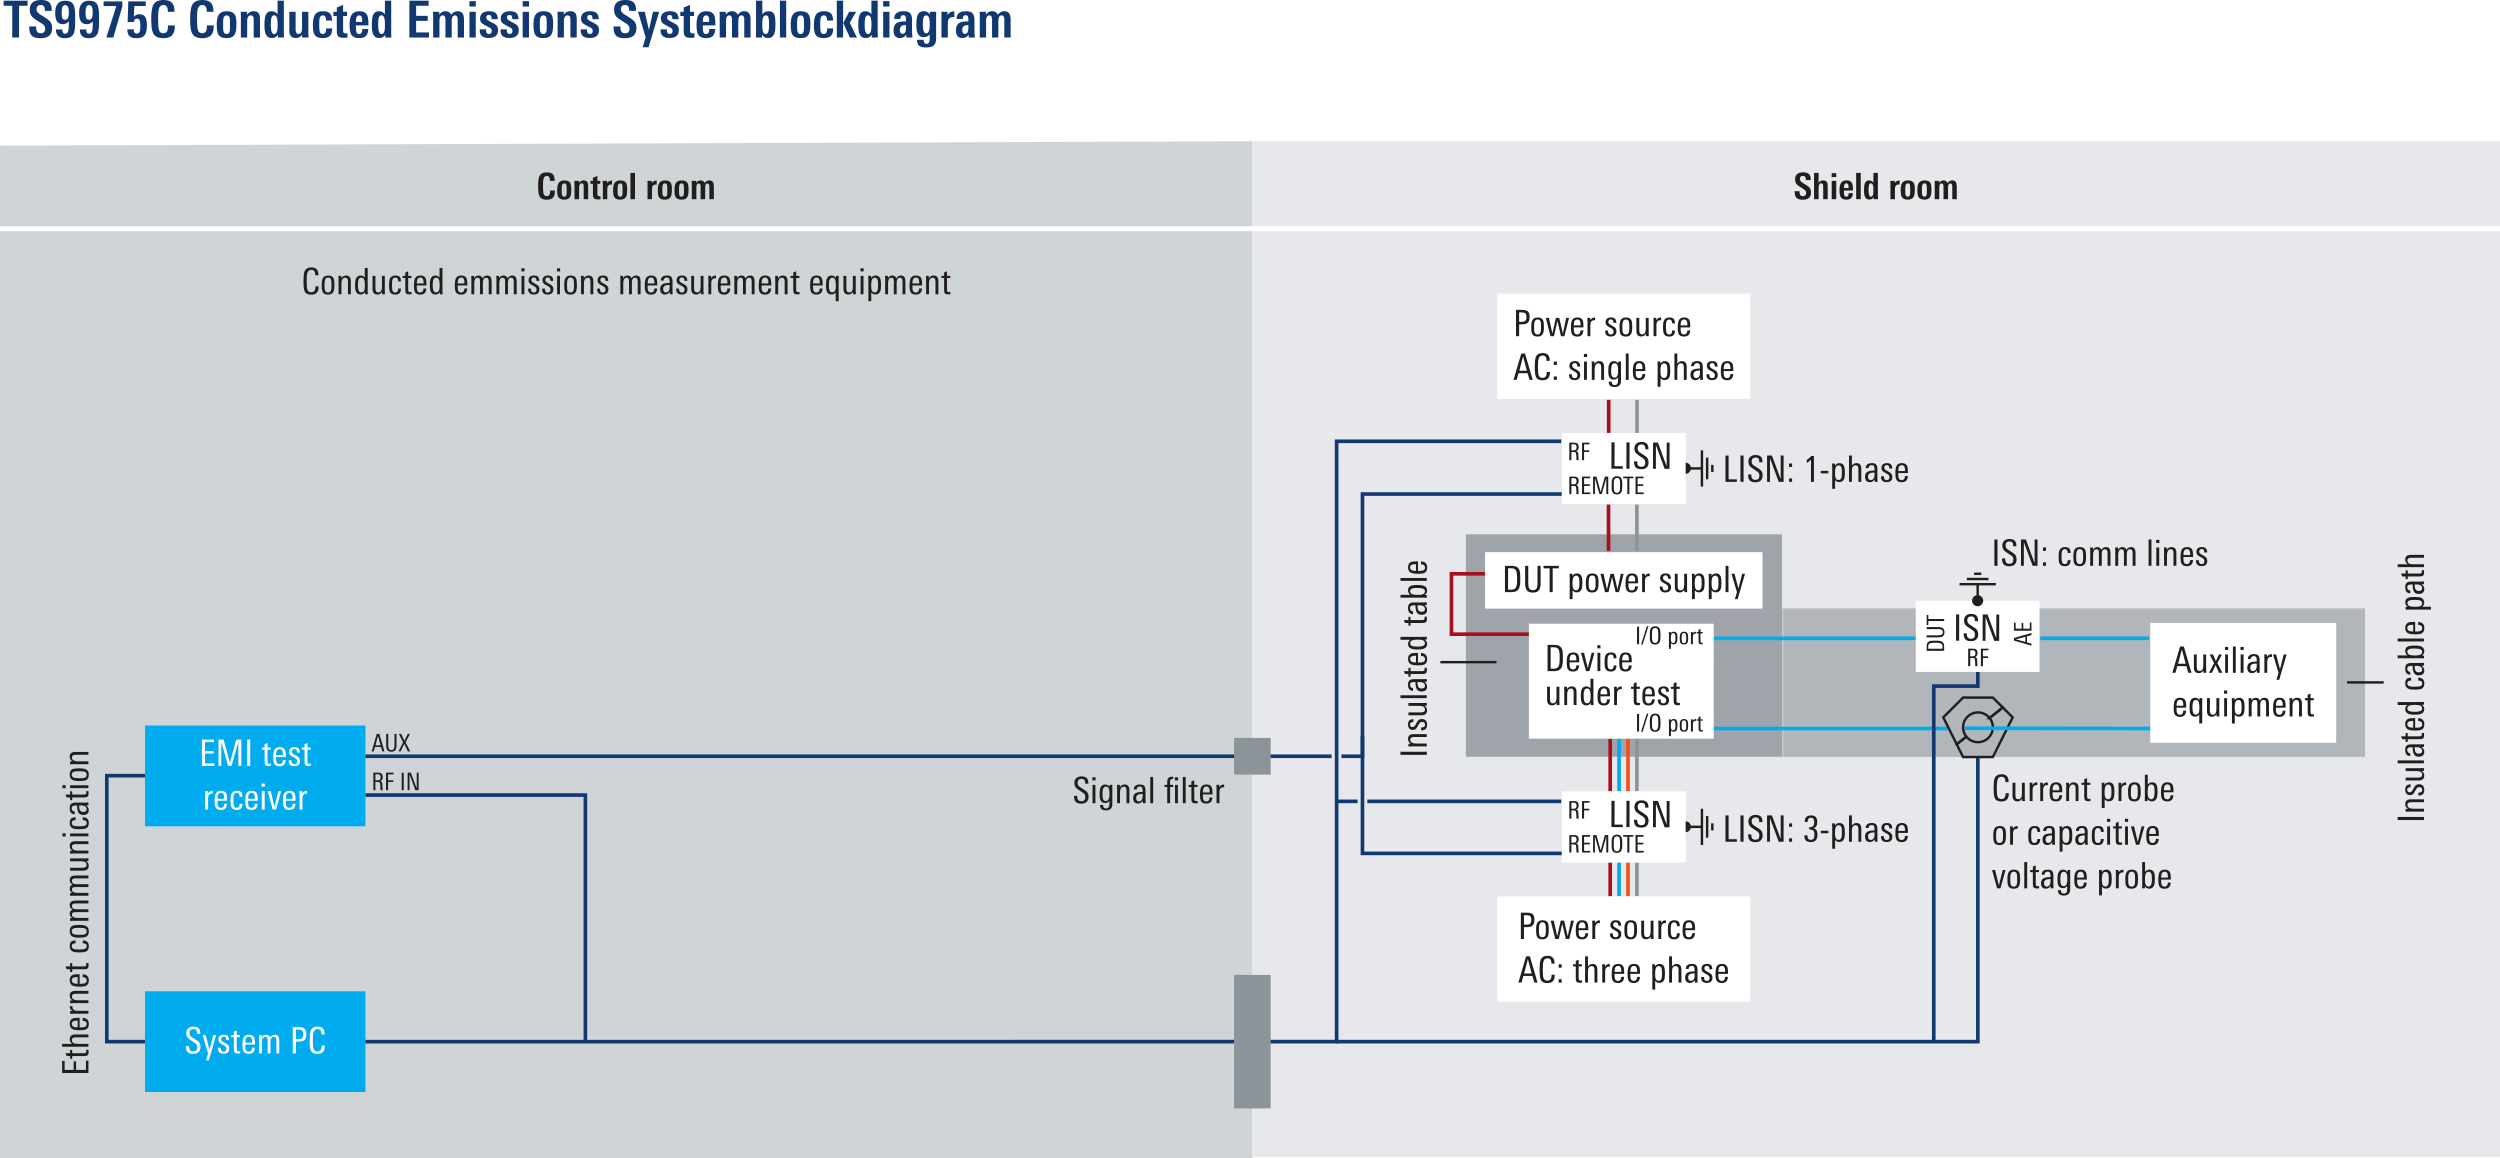 <svg xmlns="http://www.w3.org/2000/svg" xmlns:xlink="http://www.w3.org/1999/xlink" version="1.2" viewBox="0 0 515.414 238.735"><defs><symbol id="f" overflow="visible"><path d="M3.219-6.547V0H1.813v-6.547H.046v-1.047h4.922v1.047zm0 0"/></symbol><symbol id="g" overflow="visible"><path d="M5.047-1.953C5.047-.555 4.254.14 2.672.14 1.797.14 1.187-.035.844-.391.5-.754.328-1.359.328-2.203v-.078H1.75v.094c0 .406.05.703.156.89.125.281.38.422.766.422.633 0 .953-.32.953-.969 0-.32-.148-.61-.438-.86-.062-.05-.39-.265-.984-.64a12.24 12.24 0 01-.797-.515 4.635 4.635 0 01-.453-.391C.61-4.645.438-5.129.438-5.703c0-1.352.78-2.031 2.343-2.031.719 0 1.25.14 1.594.421.383.325.578.829.578 1.516v.297H3.547v-.188c0-.675-.277-1.015-.828-1.015-.586 0-.875.297-.875.89 0 .336.172.637.515.907.188.117.364.23.532.343.175.106.359.215.546.329.602.398.989.695 1.157.89.3.344.453.809.453 1.39zm0 0"/></symbol><symbol id="h" overflow="visible"><path d="M3.188-5.11c0-.519-.047-.894-.141-1.124-.125-.29-.324-.438-.594-.438-.324 0-.539.164-.64.484-.075.211-.11.57-.11 1.079 0 .492.035.843.11 1.062.101.262.312.39.625.39.5 0 .75-.484.75-1.452zm1.296 2.016c0 1.117-.105 1.887-.312 2.313-.305.617-.902.922-1.797.922C1.145.14.523-.457.515-1.656h1.329c-.024.586.191.875.64.875.332 0 .547-.281.641-.844.04-.25.063-.82.063-1.719-.325.399-.731.594-1.22.594-.593 0-1.015-.207-1.265-.625-.219-.363-.328-.941-.328-1.734 0-1.657.691-2.485 2.078-2.485.79 0 1.336.246 1.64.735.259.43.391 1.168.391 2.218zm0 0"/></symbol><symbol id="i" overflow="visible"><path d="M2.5 0H1.062l2.063-6.484H.5v-.97h3.86v1.063zm0 0"/></symbol><symbol id="j" overflow="visible"><path d="M4.5-2.594c0 .93-.125 1.586-.375 1.969-.313.512-.89.766-1.734.766C1.742.14 1.27.016.969-.234.633-.516.469-1 .469-1.688H1.78c-.023.586.196.875.657.875.3 0 .503-.16.609-.484.07-.238.11-.66.11-1.266 0-.894-.227-1.343-.673-1.343-.406 0-.636.242-.687.719H.53l.14-4.266h3.595v.953h-2.36l-.093 2.203c.175-.176.335-.3.484-.375.176-.082.398-.125.672-.125.594 0 1.008.219 1.25.656.187.344.281.86.281 1.547zm0 0"/></symbol><symbol id="k" overflow="visible"><path d="M5.328-2.266c0 .836-.195 1.446-.578 1.829-.387.386-.98.578-1.781.578C1.895.14 1.188-.211.844-.922.594-1.43.469-2.395.469-3.812c0-1.352.125-2.29.375-2.813.344-.738 1.066-1.11 2.172-1.11.78 0 1.347.184 1.703.548.363.367.547.937.547 1.718v.172H3.89v-.14c0-.844-.305-1.266-.907-1.266-.46 0-.765.246-.921.734-.118.367-.172 1.047-.172 2.047 0 1.18.054 1.961.171 2.344.126.469.415.703.876.703.394 0 .675-.156.843-.469.094-.218.14-.547.14-.984V-2.5h1.407zm0 0"/></symbol><symbol id="m" overflow="visible"><path d="M3.11-3.172c0-.445-.028-.765-.079-.953-.105-.29-.308-.438-.61-.438-.312 0-.526.172-.64.516-.062.2-.093.496-.093.89v1.063c0 .406.03.7.093.875.094.336.305.5.64.5.302 0 .505-.156.61-.469.051-.164.078-.445.078-.843zm1.328.375c0 1.012-.11 1.715-.329 2.11-.28.542-.843.812-1.687.812C1.547.125.969-.133.687-.656.478-1.02.376-1.68.376-2.641c0-.875.113-1.52.344-1.937.32-.563.898-.844 1.734-.844.832 0 1.39.246 1.672.734.207.344.313.977.313 1.891zm0 0"/></symbol><symbol id="n" overflow="visible"><path d="M3.219 0v-3.547c0-.351-.028-.586-.078-.703-.086-.207-.262-.313-.532-.313-.23 0-.414.11-.546.329-.126.218-.188.48-.188.78V0H.578v-4.438a8.02 8.02 0 00-.015-.468c0-.145-.012-.274-.032-.39h1.313l.015.593c.332-.477.766-.719 1.297-.719.508 0 .867.137 1.078.406.188.25.282.657.282 1.22V0zm0 0"/></symbol><symbol id="o" overflow="visible"><path d="M3.094-2.578c0-.633-.04-1.086-.11-1.36-.105-.425-.308-.64-.609-.64-.293 0-.484.195-.578.578-.074.262-.11.734-.11 1.422 0 1.242.235 1.86.704 1.86.289 0 .488-.204.593-.61.07-.25.11-.664.11-1.25zM3.156 0v-.563c-.281.45-.699.672-1.25.672C1.29.11.863-.17.625-.734.457-1.13.375-1.754.375-2.61c0-.907.082-1.567.25-1.985.207-.55.613-.828 1.219-.828.508 0 .922.211 1.234.625v-2.797h1.297v6.625c0 .293.008.617.031.969zm0 0"/></symbol><symbol id="p" overflow="visible"><path d="M3.219 0v-.563c-.305.45-.727.672-1.266.672-.918 0-1.375-.5-1.375-1.5v-3.906h1.297v3.547c0 .305.031.527.094.672.082.23.254.344.515.344.27 0 .461-.13.579-.391.093-.207.14-.453.14-.734v-3.438H4.5v4.422c0 .094.004.215.016.36.007.148.02.32.03.515zm0 0"/></symbol><symbol id="q" overflow="visible"><path d="M4.36-1.875c-.012.617-.118 1.059-.313 1.328-.305.45-.852.672-1.64.672-.825 0-1.384-.227-1.673-.688C.492-.925.375-1.546.375-2.421c0-.976.11-1.68.328-2.11.3-.593.879-.89 1.735-.89.343 0 .632.04.874.11.239.074.43.187.579.343.156.149.265.344.328.594.07.242.11.531.11.875H3.093c0-.32-.031-.555-.094-.703-.094-.238-.281-.36-.563-.36-.374 0-.605.211-.687.625-.043.188-.063.606-.063 1.25 0 .7.02 1.141.063 1.329.082.43.3.64.656.64.469 0 .707-.383.719-1.156zm0 0"/></symbol><symbol id="r" overflow="visible"><path d="M2.984.016c-.105.007-.218.02-.343.03a5.71 5.71 0 01-.391.017c-.555 0-.938-.098-1.156-.297C.883-.43.78-.816.78-1.391v-3.046H.078v-.86h.703v-.89l1.297-.547v1.437h.828v.86h-.828v2.859c0 .273.031.453.094.547.07.125.223.187.453.187.07-.008.191-.02.36-.031zm0 0"/></symbol><symbol id="s" overflow="visible"><path d="M2.984-3.219c0-.344-.011-.586-.03-.734-.063-.406-.263-.61-.595-.61-.367 0-.578.231-.64.688-.024.094-.04.2-.047.313v.343zM1.672-2.5v.469c0 .469.047.808.14 1.015.102.2.282.297.532.297C2.78-.719 3-1.063 3-1.75h1.234c-.03.656-.199 1.137-.5 1.438-.293.292-.757.437-1.39.437C1.52.125.96-.145.672-.688c-.2-.363-.297-1-.297-1.906 0-.883.113-1.535.344-1.953.312-.582.879-.875 1.703-.875.82 0 1.36.297 1.61.89.155.345.234 1.024.234 2.032zm0 0"/></symbol><symbol id="t" overflow="visible"><path d="M.75 0v-7.594h3.969v1.047H2.14v2.078h2.39v1.032h-2.39v2.39h2.656V0zm0 0"/></symbol><symbol id="u" overflow="visible"><path d="M5.64 0v-3.64c0-.614-.187-.922-.562-.922-.45 0-.672.398-.672 1.187V0H3.11v-3.672c0-.594-.183-.89-.546-.89-.461 0-.688.398-.688 1.187V0H.578v-4.563a5.71 5.71 0 00-.015-.39c0-.125-.012-.238-.032-.344h1.297l.016.61c.289-.489.718-.735 1.281-.735.54 0 .93.246 1.172.734.375-.488.812-.734 1.312-.734.489 0 .836.156 1.047.469.188.273.282.703.282 1.297V0zm0 0"/></symbol><symbol id="v" overflow="visible"><path d="M.578 0v-5.297h1.297V0zm0-6.39V-7.5h1.297v1.11zm0 0"/></symbol><symbol id="w" overflow="visible"><path d="M4.047-1.531c0 1.086-.652 1.625-1.953 1.625C.906.094.3-.406.28-1.406v-.282h1.297v.172c0 .524.192.782.578.782.395 0 .594-.207.594-.625a.692.692 0 00-.234-.547 3.248 3.248 0 00-.282-.172c-.136-.07-.32-.172-.546-.297-.262-.133-.481-.254-.657-.36a1.853 1.853 0 01-.375-.28c-.21-.208-.312-.508-.312-.907 0-.5.18-.883.547-1.156.32-.227.757-.344 1.312-.344.633 0 1.086.133 1.36.39.28.262.421.68.421 1.25h-1.28v-.265c-.024-.406-.204-.61-.548-.61-.355 0-.531.184-.531.548 0 .218.094.398.281.53.04.032.13.087.266.157.133.074.32.172.562.297.489.25.813.453.97.61.226.242.343.57.343.984zm0 0"/></symbol><symbol id="x" overflow="visible"><path d="M2.234 2.016H1L1.64 0 .064-5.297h1.39l.86 3.75.828-3.75h1.28zm0 0"/></symbol><symbol id="y" overflow="visible"><path d="M3.266-2.734c0-.602-.032-1.032-.094-1.282-.094-.375-.281-.562-.563-.562-.304 0-.515.2-.64.594-.074.28-.11.718-.11 1.312 0 .606.036 1.055.11 1.344.101.406.304.61.61.61.32 0 .523-.266.608-.798.051-.25.079-.656.079-1.218zm1.312.062c0 .875-.086 1.516-.25 1.922-.23.574-.664.86-1.297.86-.554 0-.96-.227-1.219-.688L1.798 0H.547c.02-.352.031-.688.031-1v-6.594h1.297v2.797c.32-.414.754-.625 1.297-.625.625 0 1.031.266 1.219.797.125.355.187 1.008.187 1.953zm0 0"/></symbol><symbol id="z" overflow="visible"><path d="M.578 0v-7.594h1.297V0zm0 0"/></symbol><symbol id="A" overflow="visible"><path d="M.578 0v-7.594h1.297V0zm2.688 0l-1.36-3 1.219-2.297h1.422L3.25-3.03 4.719 0zm0 0"/></symbol><symbol id="B" overflow="visible"><path d="M2.86-2.547h-.235c-.688 0-1.031.324-1.031.969 0 .555.187.828.562.828.457 0 .692-.398.703-1.203zM2.937 0l-.016-.594c-.293.469-.735.703-1.328.703C.727.11.297-.42.297-1.484c0-.77.25-1.29.75-1.563.344-.187.945-.281 1.812-.281v-.266c0-.32-.023-.547-.062-.672-.086-.226-.246-.343-.485-.343-.398 0-.593.234-.593.703v.078H.437v-.094c0-1 .645-1.5 1.938-1.5.645 0 1.094.14 1.344.422.258.281.39.746.39 1.39v1.844c0 .375.004.711.016 1 .02.282.047.54.078.766zm0 0"/></symbol><symbol id="C" overflow="visible"><path d="M3.125-2.578c0-.613-.031-1.063-.094-1.344-.125-.426-.336-.64-.625-.64-.312 0-.511.183-.594.546-.074.25-.109.746-.109 1.485 0 1.117.234 1.672.703 1.672.477 0 .719-.57.719-1.72zm1.344-2.719a10.25 10.25 0 00-.032.406V.234c0 .688-.187 1.172-.562 1.454-.324.238-.84.359-1.547.359-.625 0-1.078-.11-1.36-.328C.657 1.477.5 1.062.5.469h1.375c0 .55.188.828.563.828.25 0 .425-.094.53-.281.095-.168.141-.45.141-.844v-.828a1.478 1.478 0 01-1.203.578C1.29-.078.863-.344.625-.875c-.168-.383-.25-.93-.25-1.64 0-.938.066-1.598.203-1.985.219-.613.649-.922 1.297-.922.594 0 1.02.246 1.281.734v-.609zm0 0"/></symbol><symbol id="D" overflow="visible"><path d="M3.219-4.219c-.043-.008-.086-.015-.125-.015H3c-.75 0-1.125.421-1.125 1.265V0H.562v-4.344-.562c0-.157-.007-.285-.015-.39h1.25l.016.687c.257-.52.707-.782 1.343-.782h.063zm0 0"/></symbol><symbol id="I" overflow="visible"><path d="M-1.86-2.5c.376 0 .657.012.844.031.344.055.59.156.735.313.187.187.281.48.281.875v.875h-3.61v-.875c0-.352.07-.625.204-.813a.976.976 0 01.547-.344c.199-.039.53-.062 1-.062zm.032.438c-.332 0-.567.011-.703.03-.313.044-.52.134-.625.266-.082.118-.125.282-.125.5v.438h2.937v-.485c0-.187-.039-.332-.125-.437-.101-.145-.312-.238-.625-.281a6.178 6.178 0 00-.734-.031zm0 0"/></symbol><symbol id="J" overflow="visible"><path d="M-1.188-2.5c.418 0 .727.078.922.234.22.168.329.446.329.829 0 .406-.118.695-.36.859-.187.137-.492.203-.922.203h-2.39v-.422h2.359c.313 0 .54-.035.672-.11.21-.093.312-.269.312-.53 0-.258-.097-.438-.296-.532-.145-.07-.364-.11-.657-.11h-2.39V-2.5zm0 0"/></symbol><symbol id="K" overflow="visible"><path d="M-3.266-2.125v.828H0v.422h-3.266v.844h-.343v-2.094zm0 0"/></symbol><symbol id="L" overflow="visible"><path d="M0-2.688v.438l-.922.266v1.25L0-.484v.421l-3.61-1.046v-.532zm-1.25.797l-1.969.532 1.969.515zm0 0"/></symbol><symbol id="M" overflow="visible"><path d="M0-2.094v1.688h-3.61v-1.656h.344v1.234h1.235V-2h.344v1.172h1.343v-1.266zm0 0"/></symbol><symbol id="N" overflow="visible"><path d="M3.797-1.625c0 .605-.137 1.047-.406 1.328-.274.274-.7.406-1.282.406C1.348.11.844-.145.594-.656.426-1.02.344-1.707.344-2.72c0-.969.082-1.64.25-2.015.25-.532.77-.797 1.562-.797.563 0 .969.133 1.219.39.25.262.375.672.375 1.235v.125h-.969v-.11c0-.601-.219-.906-.656-.906-.324 0-.543.18-.656.531-.086.262-.125.746-.125 1.454 0 .855.039 1.417.125 1.687.093.336.3.5.625.5.289 0 .492-.11.61-.328.07-.156.108-.39.108-.703v-.125h.985zm0 0"/></symbol><symbol id="O" overflow="visible"><path d="M2.219-2.266c0-.32-.024-.55-.063-.687-.062-.207-.203-.313-.422-.313-.23 0-.382.125-.453.375-.054.149-.078.36-.078.641v.75c0 .293.02.5.063.625.07.242.222.36.453.36.226 0 .375-.11.437-.329.04-.125.063-.328.063-.61zM3.172-2c0 .719-.078 1.227-.235 1.516-.21.386-.617.578-1.218.578C1.102.094.69-.094.484-.47.336-.727.266-1.195.266-1.875c0-.633.082-1.098.25-1.39.226-.407.64-.61 1.234-.61s.992.172 1.203.516c.145.25.219.703.219 1.359zm0 0"/></symbol><symbol id="P" overflow="visible"><path d="M2.297 0v-2.531c0-.25-.016-.414-.047-.5-.063-.156-.188-.235-.375-.235-.168 0-.297.079-.39.235-.094.156-.141.344-.141.562V0H.406v-3.172c0-.125-.008-.234-.015-.328 0-.102-.008-.195-.016-.281h.938l.015.422c.238-.344.547-.516.922-.516s.629.102.766.297c.132.18.203.465.203.86V0zm0 0"/></symbol><symbol id="Q" overflow="visible"><path d="M2.125 0c-.063.008-.14.02-.234.031-.086.008-.18.016-.282.016-.398 0-.671-.07-.828-.219C.633-.305.562-.578.562-.984v-2.188H.047v-.61h.515v-.64l.922-.39v1.03h.594v.61h-.594v2.047c0 .2.02.328.063.39.062.087.172.126.328.126.05 0 .133-.004.25-.016zm0 0"/></symbol><symbol id="R" overflow="visible"><path d="M2.297-3.016h-.094c-.023-.007-.043-.015-.062-.015-.543 0-.813.308-.813.922V0H.406v-3.094c0-.164-.008-.3-.015-.406v-.281h.89l.016.484c.187-.363.504-.547.953-.547h.047zm0 0"/></symbol><symbol id="S" overflow="visible"><path d="M.406 0v-5.422h.938V0zm0 0"/></symbol><symbol id="U" overflow="visible"><path d="M4.031 0v-2.594c0-.437-.136-.656-.406-.656-.313 0-.469.281-.469.844V0H2.22v-2.625c0-.414-.133-.625-.39-.625-.325 0-.485.281-.485.844V0H.406v-3.266c0-.101-.008-.195-.015-.28 0-.083-.008-.161-.016-.235h.938v.422c.218-.344.523-.516.921-.516.383 0 .66.18.829.531.269-.351.582-.531.937-.531.352 0 .602.11.75.328.133.2.203.512.203.938V0zm0 0"/></symbol><symbol id="ay" overflow="visible"><path d="M3.594-1.39c0 1-.563 1.5-1.688 1.5C1.281.11.848-.02.61-.282.36-.54.234-.973.234-1.578v-.063H1.25v.079c0 .292.035.507.11.64.093.2.273.297.546.297.457 0 .688-.227.688-.688 0-.238-.106-.44-.313-.609a46.95 46.95 0 00-.703-.469c-.23-.144-.422-.27-.578-.375a1.58 1.58 0 01-.313-.265c-.25-.281-.375-.63-.375-1.047 0-.969.555-1.453 1.672-1.453.508 0 .891.105 1.141.312.27.23.406.59.406 1.078v.204h-1v-.126c0-.488-.199-.734-.594-.734-.417 0-.625.215-.625.64 0 .243.125.462.375.657.125.086.25.168.375.25.126.074.254.152.391.234.438.274.711.48.828.625.207.25.313.586.313 1zm0 0"/></symbol><symbol id="az" overflow="visible"><path d="M2.297 0v-2.531c0-.25-.024-.422-.063-.516-.062-.144-.187-.219-.375-.219-.18 0-.308.09-.39.266-.086.148-.125.336-.125.563V0H.406v-5.422h.938v2.047c.226-.332.535-.5.922-.5.351 0 .601.102.75.297.132.18.203.465.203.86V0zm0 0"/></symbol><symbol id="aA" overflow="visible"><path d="M.406 0v-3.781h.938V0zm0-4.563v-.796h.938v.796zm0 0"/></symbol><symbol id="aB" overflow="visible"><path d="M2.125-2.297c0-.25-.008-.422-.016-.515-.043-.301-.183-.454-.421-.454-.262 0-.418.168-.47.5a4.91 4.91 0 00-.03.22v.25zm-.938.516v.328c0 .336.036.574.11.719.07.148.195.218.375.218.312 0 .469-.242.469-.734h.875c-.012.469-.125.813-.344 1.031-.211.211-.543.313-1 .313C1.078.094.68-.098.484-.484.336-.742.266-1.204.266-1.86c0-.633.082-1.098.25-1.391.218-.414.617-.625 1.203-.625.593 0 .976.215 1.156.64.113.25.172.735.172 1.454zm0 0"/></symbol><symbol id="aC" overflow="visible"><path d="M2.203-1.844c0-.445-.027-.77-.078-.968-.074-.301-.219-.454-.438-.454-.21 0-.343.137-.406.407-.054.187-.078.527-.078 1.015 0 .887.164 1.328.5 1.328.207 0 .348-.14.422-.421.05-.188.078-.489.078-.907zM2.25 0v-.406c-.2.324-.496.484-.89.484-.438 0-.747-.203-.923-.61C.32-.811.266-1.253.266-1.858c0-.645.054-1.118.171-1.422.157-.395.446-.594.875-.594.375 0 .672.152.891.453v-2h.922v4.734c0 .211.008.438.031.688zm0 0"/></symbol><symbol id="V" overflow="visible"><path d="M0-3.156v2.562h-5.422v-2.5h.516v1.86h1.86V-3h.5v1.766h2.03v-1.922zm0 0"/></symbol><symbol id="W" overflow="visible"><path d="M0-1.969c.02.188.031.336.031.438 0 .343-.07.578-.218.703-.126.105-.364.156-.72.156h-2.437v.563h-.437v-.563h-.703l-.25-.594h.953v-.671h.437v.671h2.375c.211 0 .352-.03.422-.093.074-.063.11-.172.11-.329 0-.03-.008-.125-.032-.28zm0 0"/></symbol><symbol id="X" overflow="visible"><path d="M0-3.031v.594h-2.422c-.312 0-.531.023-.656.062-.219.086-.328.258-.328.516 0 .511.37.765 1.11.765H0V-.5h-5.422v-.594h2.078c-.344-.25-.515-.566-.515-.953 0-.656.398-.984 1.187-.984zm0 0"/></symbol><symbol id="Y" overflow="visible"><path d="M-1.813-2.938v1.985h.266c.387 0 .664-.035.828-.11.242-.101.36-.3.36-.593 0-.426-.274-.649-.829-.672v-.594c.844.043 1.266.465 1.266 1.266 0 .531-.176.898-.531 1.093-.27.137-.695.204-1.281.204-.676 0-1.16-.063-1.454-.188-.445-.187-.671-.566-.671-1.14 0-.54.199-.907.593-1.094.25-.102.68-.156 1.282-.156zm-.406.594c-.363 0-.617.028-.765.078-.301.094-.454.29-.454.579 0 .406.247.64.735.703.18.023.34.03.484.03zm0 0"/></symbol><symbol id="Z" overflow="visible"><path d="M-3.281-2.078c-.008.062-.016.105-.016.125 0 .293.09.512.266.656.168.137.398.203.687.203H0V-.5h-3.094c-.25 0-.476.012-.687.031v-.594h.5c-.383-.195-.578-.515-.578-.953 0-.039.195-.062.578-.062zm0 0"/></symbol><symbol id="aa" overflow="visible"><path d="M0-3.031v.594h-2.422c-.32 0-.539.023-.656.062-.219.086-.328.258-.328.516 0 .25.125.449.375.593.21.118.465.172.765.172H0V-.5h-2.953c-.332 0-.61.012-.828.031v-.594h.515c-.394-.207-.593-.535-.593-.984 0-.656.39-.984 1.171-.984zm0 0"/></symbol><symbol id="ac" overflow="visible"><path d="M-1.172-2.828c.836 0 1.25.39 1.25 1.172 0 .543-.176.906-.531 1.093-.258.137-.719.204-1.375.204s-1.117-.063-1.39-.188c-.427-.187-.641-.562-.641-1.125 0-.426.101-.726.296-.906.188-.164.497-.25.922-.25v.578c-.53 0-.796.2-.796.594 0 .312.167.515.5.61.199.054.546.077 1.046.077.575 0 .965-.039 1.172-.125.242-.093.36-.273.36-.547 0-.226-.079-.39-.235-.484-.125-.07-.316-.113-.578-.125zm0 0"/></symbol><symbol id="ad" overflow="visible"><path d="M-1.906-2.984c.687 0 1.172.078 1.453.234.355.2.531.563.531 1.094 0 .543-.176.906-.531 1.093-.258.137-.727.204-1.406.204-.645 0-1.114-.07-1.407-.22-.394-.194-.593-.57-.593-1.124 0-.54.183-.906.546-1.094.25-.125.72-.187 1.407-.187zm.406.609h-.578c-.438 0-.738.027-.906.078-.301.094-.454.297-.454.61 0 .324.165.539.485.64.18.063.476.094.89.094h.532c.367 0 .625-.031.781-.094.262-.101.39-.312.39-.625 0-.289-.124-.488-.374-.594-.164-.07-.422-.109-.766-.109zm0 0"/></symbol><symbol id="ae" overflow="visible"><path d="M0-4.672v.594h-2.547c-.27 0-.46.027-.578.078-.188.074-.281.227-.281.453 0 .45.344.672 1.031.672H0v.594h-2.578c-.258 0-.442.015-.547.047-.188.074-.281.23-.281.468 0 .22.11.391.328.516.2.105.453.156.765.156H0V-.5h-3.125c-.227 0-.445.012-.656.031v-.594h.5c-.383-.195-.578-.492-.578-.89 0-.438.195-.719.578-.844-.383-.219-.578-.531-.578-.937 0-.344.109-.586.328-.735.199-.133.515-.203.953-.203zm0 0"/></symbol><symbol id="af" overflow="visible"><path d="M0-3.063v.594h-.484c.367.23.546.547.546.953C.063-.836-.328-.5-1.109-.5h-2.672v-.594h2.422c.304 0 .523-.023.656-.078.219-.082.328-.254.328-.516 0-.5-.367-.75-1.11-.75H-3.78v-.593h2.953c.293 0 .57-.008.828-.031zm0 0"/></symbol><symbol id="ag" overflow="visible"><path d="M-4.703-1.125v.656h-.64v-.656zM0-1.094V-.5h-3.781v-.594zm0 0"/></symbol><symbol id="ah" overflow="visible"><path d="M0-2.844v.578l-.5.016c.375.25.563.586.563 1 0 .324-.102.574-.313.75-.207.156-.473.234-.797.234-.539 0-.898-.207-1.078-.625-.125-.27-.191-.71-.203-1.328h-.156c-.313 0-.532.028-.657.078-.195.075-.296.243-.296.5 0 .188.054.344.156.47.094.116.234.171.422.171h.03v.594h-.03c-.344 0-.602-.125-.782-.375-.144-.219-.218-.508-.218-.875 0-.438.105-.739.312-.907.188-.164.5-.25.938-.25h1.406c.45 0 .851-.007 1.203-.03zm-1.469.625h-.437v.156c0 .782.265 1.172.797 1.172.492 0 .734-.18.734-.546a.667.667 0 00-.36-.625c-.187-.102-.43-.157-.734-.157zm0 0"/></symbol><symbol id="aV" overflow="visible"><path d="M0-1.234v.64h-5.422v-.64zm0 0"/></symbol><symbol id="aW" overflow="visible"><path d="M-1.031-2.594c.73 0 1.093.399 1.093 1.188 0 .773-.406 1.152-1.218 1.14v-.593c.074 0 .148-.004.218-.016.387-.031.579-.21.579-.547C-.36-1.805-.551-2-.938-2a.678.678 0 00-.5.188c-.07.074-.18.242-.328.5-.187.355-.328.578-.421.671-.165.188-.395.282-.688.282-.332 0-.582-.102-.75-.313-.156-.195-.234-.469-.234-.812 0-.383.093-.66.28-.829.18-.164.454-.253.829-.265v.594c-.469 0-.703.18-.703.53 0 .157.047.282.14.376.094.094.22.14.376.14.18 0 .324-.07.437-.218.074-.082.184-.258.328-.532.168-.312.309-.523.422-.64.188-.176.43-.266.719-.266zm0 0"/></symbol><symbol id="aX" overflow="visible"><path d="M0-1.094V-.5h-5.422v-.594zm0 0"/></symbol><symbol id="aY" overflow="visible"><path d="M0-3v.578l-.438.016c.336.219.5.515.5.89 0 .48-.218.809-.656.985-.289.117-.738.172-1.344.172-.582 0-1.019-.067-1.312-.204-.406-.175-.61-.488-.61-.937 0-.383.15-.672.438-.86h-2v-.609h4.703c.137 0 .375-.008.719-.031zm-1.86.61c-.507 0-.874.042-1.093.124-.313.106-.469.305-.469.594 0 .305.164.508.485.61.218.074.558.109 1.015.109.492 0 .852-.04 1.078-.125.313-.102.469-.29.469-.563 0-.32-.156-.535-.469-.64-.207-.07-.547-.11-1.015-.11zm0 0"/></symbol><symbol id="aZ" overflow="visible"><path d="M-1.953-3.11c.594 0 1.039.055 1.328.157.46.18.688.512.688 1a.984.984 0 01-.5.89L0-1.046v.578C-.344-.489-.582-.5-.719-.5h-4.703v-.594h2.031c-.312-.238-.468-.539-.468-.906 0-.477.214-.8.64-.969.274-.094.696-.14 1.266-.14zm-.016.61c-.414 0-.718.023-.906.063-.363.105-.547.308-.547.609a.6.6 0 00.266.516c.219.156.648.234 1.281.234.563 0 .938-.05 1.125-.156.25-.125.375-.32.375-.594 0-.188-.094-.344-.281-.469C-.883-2.43-1.32-2.5-1.97-2.5zm0 0"/></symbol><symbol id="ba" overflow="visible"><path d="M-1.953-3.11c.625 0 1.078.055 1.36.157.429.18.64.512.64 1 0 .375-.14.664-.422.86h1.813V-.5h-4.344c-.426 0-.719.012-.875.031v-.594h.453C-3.68-1.27-3.86-1.582-3.86-2c0-.457.203-.773.609-.953.273-.102.703-.156 1.297-.156zm-.016.61c-.437 0-.754.027-.953.078-.32.106-.484.305-.484.594 0 .293.164.5.484.625.242.086.594.125 1.063.125.468 0 .796-.031.984-.094.336-.101.5-.32.5-.656 0-.3-.191-.504-.578-.61C-1.16-2.477-1.5-2.5-1.97-2.5zm0 0"/></symbol><symbol id="ai" overflow="visible"><path d="M3.156 0H.594v-5.422h2.5v.516h-1.86v1.86H3v.5H1.234v2.03h1.922zm0 0"/></symbol><symbol id="aj" overflow="visible"><path d="M5.297 0h-.61v-4.953L3.282 0h-.703L1.172-4.953V0H.594v-5.422h1.062L2.953-.64 4.25-5.42h1.047zm0 0"/></symbol><symbol id="ak" overflow="visible"><path d="M1.234 0h-.64v-5.422h.64zm0 0"/></symbol><symbol id="am" overflow="visible"><path d="M1.969 0c-.188.02-.336.031-.438.031-.343 0-.578-.07-.703-.218C.723-.314.672-.551.672-.907v-2.437H.109v-.437h.563v-.703l.594-.25v.953h.671v.437h-.671v2.375c0 .211.03.352.093.422.063.074.172.11.329.11.03 0 .125-.008.28-.032zm0 0"/></symbol><symbol id="an" overflow="visible"><path d="M2.938-1.813H.952v.266c0 .387.035.664.11.828.101.242.3.36.593.36.426 0 .649-.274.672-.829h.594C2.879-.344 2.457.079 1.656.079 1.125.078.758-.098.563-.453.425-.723.359-1.148.359-1.734c0-.676.063-1.16.188-1.454.187-.445.566-.671 1.14-.671.54 0 .907.199 1.094.593.102.25.156.68.156 1.282zm-.594-.406c0-.363-.028-.617-.078-.765-.094-.301-.29-.454-.579-.454-.406 0-.64.247-.703.735a3.71 3.71 0 00-.03.484zm0 0"/></symbol><symbol id="ao" overflow="visible"><path d="M2.594-1.031c0 .73-.399 1.093-1.188 1.093C.633.063.254-.344.266-1.155h.593c0 .074.004.148.016.218.031.387.21.579.547.579C1.805-.36 2-.551 2-.938a.678.678 0 00-.188-.5c-.074-.07-.242-.18-.5-.328-.355-.187-.578-.328-.671-.421-.188-.165-.282-.395-.282-.688 0-.332.102-.582.313-.75.195-.156.469-.234.812-.234.383 0 .66.093.829.28.164.18.253.454.265.829h-.594c0-.469-.18-.703-.53-.703a.507.507 0 00-.376.14.507.507 0 00-.14.376c0 .18.07.324.218.437.082.074.258.184.532.328.312.168.523.309.64.422.176.188.266.43.266.719zm0 0"/></symbol><symbol id="ap" overflow="visible"><path d="M2.078-3.281c-.062-.008-.105-.016-.125-.016-.293 0-.512.09-.656.266-.137.168-.203.398-.203.687V0H.5v-3.094c0-.25-.012-.476-.031-.687h.594v.5c.195-.383.515-.578.953-.578.039 0 .062.195.062.578zm0 0"/></symbol><symbol id="aq" overflow="visible"><path d="M2.828-1.172c0 .836-.39 1.25-1.172 1.25C1.113.078.75-.098.563-.453.425-.711.359-1.172.359-1.828s.063-1.117.188-1.39c.187-.427.562-.641 1.125-.641.426 0 .726.101.906.296.164.188.25.497.25.922H2.25c0-.53-.2-.796-.594-.796-.312 0-.515.167-.61.5-.054.199-.077.546-.077 1.046 0 .575.039.965.125 1.172.093.242.273.36.547.36.226 0 .39-.079.484-.235.07-.125.113-.316.125-.578zm0 0"/></symbol><symbol id="ar" overflow="visible"><path d="M1.125-4.703H.469v-.64h.656zM1.094 0H.5v-3.781h.594zm0 0"/></symbol><symbol id="as" overflow="visible"><path d="M2.89-3.781L1.845 0h-.688L.11-3.781H.75l.766 3.187.796-3.187zm0 0"/></symbol><symbol id="at" overflow="visible"><path d="M3.328-1.328c0 .469-.137.824-.406 1.062-.262.243-.621.36-1.078.36C1.3.094.91-.031.672-.281.442-.531.328-.926.328-1.47v-.047h.656v.047c0 .344.051.594.157.75.132.211.367.313.703.313.539 0 .812-.29.812-.875 0-.29-.094-.535-.281-.735-.086-.082-.305-.226-.656-.437-.48-.3-.793-.531-.938-.688-.261-.27-.39-.613-.39-1.03 0-.438.14-.774.421-1.016.258-.227.614-.344 1.063-.344.938 0 1.406.437 1.406 1.312v.188h-.656v-.125c0-.282-.047-.489-.14-.625-.126-.157-.337-.235-.626-.235-.25 0-.449.075-.593.22-.137.148-.204.343-.204.593 0 .305.114.558.344.766.02.023.274.187.766.5.437.273.707.468.812.593.227.25.344.59.344 1.016zm0 0"/></symbol><symbol id="au" overflow="visible"><path d="M2.906-3.781L1.391 1.438H.812L1.25 0 .11-3.781h.64L1.547-.75l.766-3.031zm0 0"/></symbol><symbol id="av" overflow="visible"><path d="M4.672 0h-.594v-2.547c0-.27-.027-.46-.078-.578-.074-.188-.227-.281-.453-.281-.45 0-.672.344-.672 1.031V0h-.594v-2.578c0-.258-.015-.442-.047-.547-.074-.188-.23-.281-.468-.281-.22 0-.391.11-.516.328-.105.2-.156.453-.156.765V0H.5v-3.125c0-.227-.012-.445-.031-.656h.594v.5c.195-.383.492-.578.89-.578.438 0 .719.195.844.578.219-.383.531-.578.937-.578.344 0 .586.109.735.328.133.199.203.515.203.953zm0 0"/></symbol><symbol id="aw" overflow="visible"><path d="M3.39-3.969c0 .637-.156 1.063-.468 1.281-.23.168-.64.25-1.235.25h-.453V0h-.64v-5.422h1.265c.54 0 .926.102 1.157.297.25.219.375.605.375 1.156zm-.64 0c0-.351-.078-.597-.234-.734-.149-.133-.403-.203-.766-.203h-.516v1.953h.47c.382 0 .655-.07.812-.219.156-.144.234-.41.234-.797zm0 0"/></symbol><symbol id="ax" overflow="visible"><path d="M3.563-1.5c0 1.063-.516 1.594-1.547 1.594-.7 0-1.153-.25-1.36-.75C.508-1.008.437-1.687.437-2.687c0-.958.067-1.618.204-1.985.226-.57.707-.86 1.437-.86.957 0 1.438.509 1.438 1.516v.11h-.641V-4c0-.676-.273-1.016-.813-1.016-.43 0-.703.215-.828.641-.093.293-.14.852-.14 1.672 0 .875.047 1.453.14 1.734.114.375.375.563.782.563.593 0 .89-.367.89-1.11v-.109h.656zm0 0"/></symbol><symbol id="aD" overflow="visible"><path d="M2.984-1.906c0 .687-.078 1.172-.234 1.453-.2.355-.563.531-1.094.531C1.113.078.75-.098.563-.453.425-.711.359-1.18.359-1.86c0-.645.07-1.114.22-1.407.194-.394.57-.593 1.124-.593.54 0 .906.183 1.094.546.125.25.187.72.187 1.407zm-.609.406v-.578c0-.438-.027-.738-.078-.906-.094-.301-.297-.454-.61-.454-.324 0-.539.165-.64.485-.063.18-.094.476-.094.89v.532c0 .367.031.625.094.781.101.262.312.39.625.39.289 0 .488-.124.594-.374.07-.164.109-.422.109-.766zm0 0"/></symbol><symbol id="aE" overflow="visible"><path d="M3.031 0h-.594v-2.422c0-.32-.023-.539-.062-.656-.086-.219-.258-.328-.516-.328-.25 0-.449.125-.593.375-.118.21-.172.465-.172.765V0H.5v-2.953c0-.332-.012-.61-.031-.828h.594v.515c.207-.394.535-.593.984-.593.656 0 .984.39.984 1.171zm0 0"/></symbol><symbol id="aF" overflow="visible"><path d="M3 0h-.578l-.016-.438c-.219.336-.515.5-.89.5-.48 0-.809-.218-.985-.656C.414-.883.36-1.332.36-1.938c0-.582.067-1.019.204-1.312.175-.406.488-.61.937-.61.383 0 .672.15.86.438v-2h.609v4.703c0 .137.008.375.031.719zm-.61-1.86c0-.507-.042-.874-.124-1.093-.106-.313-.305-.469-.594-.469-.305 0-.508.164-.61.485-.074.218-.109.558-.109 1.015 0 .492.04.852.125 1.078.102.313.29.469.563.469.32 0 .535-.156.64-.469.07-.207.11-.547.11-1.015zm0 0"/></symbol><symbol id="aG" overflow="visible"><path d="M3.063 0h-.594v-.484c-.23.367-.547.546-.953.546C.836.063.5-.328.5-1.109v-2.672h.594v2.422c0 .304.023.523.078.656.082.219.254.328.516.328.5 0 .75-.367.75-1.11V-3.78h.593v2.953c0 .293.008.57.031.828zm0 0"/></symbol><symbol id="aH" overflow="visible"><path d="M2.844 0h-.578L2.25-.5c-.25.375-.586.563-1 .563C.926.063.676-.04.5-.25.344-.457.266-.723.266-1.047c0-.539.207-.898.625-1.078.27-.125.71-.191 1.328-.203v-.156c0-.313-.028-.532-.078-.657-.075-.195-.243-.296-.5-.296a.722.722 0 00-.47.156C1.056-3.187 1-3.047 1-2.86v.03H.406v-.03c0-.344.125-.602.375-.782.219-.144.508-.218.875-.218.438 0 .739.105.907.312.164.188.25.5.25.938v1.406c0 .45.007.851.03 1.203zm-.625-1.469v-.437h-.156c-.782 0-1.172.265-1.172.797 0 .492.18.734.546.734a.667.667 0 00.625-.36c.102-.187.157-.43.157-.734zm0 0"/></symbol><symbol id="aI" overflow="visible"><path d="M2.984-3.781c-.011.18-.015.469-.015.875v4.344h-.61V-.375c-.21.281-.496.422-.859.422-.492 0-.82-.207-.984-.625C.41-.86.359-1.285.359-1.86c0-.582.051-1.02.157-1.313.175-.457.504-.687.984-.687.395 0 .695.171.906.515v-.437zm-.593 1.984c0-.52-.04-.89-.11-1.11-.117-.331-.324-.5-.625-.5-.468 0-.703.477-.703 1.423 0 .492.031.843.094 1.062.101.367.297.547.578.547.332 0 .555-.172.672-.516.062-.175.094-.476.094-.906zm0 0"/></symbol><symbol id="aJ" overflow="visible"><path d="M3.11-1.953c0 .625-.055 1.078-.157 1.36-.18.429-.512.64-1 .64-.375 0-.664-.14-.86-.422v1.813H.5v-4.344c0-.426-.012-.719-.031-.875h.594v.453c.207-.352.519-.531.937-.531.457 0 .773.203.953.609.102.273.156.703.156 1.297zM2.5-1.97c0-.437-.027-.754-.078-.953-.106-.32-.305-.484-.594-.484-.293 0-.5.164-.625.484-.086.242-.125.594-.125 1.063 0 .468.031.796.094.984.101.336.32.5.656.5.3 0 .504-.191.61-.578.039-.207.062-.547.062-1.016zm0 0"/></symbol><symbol id="bb" overflow="visible"><path d="M2.938 0H.594v-5.422h.64v4.906h1.704zm0 0"/></symbol><symbol id="bc" overflow="visible"><path d="M4 0H3L1.187-4.875V0H.595v-5.422h1L3.406-.547v-4.875H4zm0 0"/></symbol><symbol id="bd" overflow="visible"><path d="M1.156-3.078H.531v-.703h.625zm0 3.078H.531v-.703h.625zm0 0"/></symbol><symbol id="be" overflow="visible"><path d="M3-1.484C3-.441 2.547.078 1.64.078 1.173.078.829-.032.61-.25.397-.477.296-.832.296-1.313h.625c0 .618.234.922.703.922.5 0 .75-.343.75-1.03 0-.427-.078-.72-.234-.876-.157-.156-.438-.234-.844-.234V-3c.383 0 .648-.07.797-.219.156-.144.234-.422.234-.828 0-.601-.219-.906-.656-.906-.469 0-.703.293-.703.875H.375c-.023-.895.414-1.344 1.313-1.344.843 0 1.265.445 1.265 1.328 0 .762-.265 1.2-.797 1.313.563.105.844.539.844 1.297zm0 0"/></symbol><symbol id="bf" overflow="visible"><path d="M1.844-1.75H.297v-.516h1.547zm0 0"/></symbol><symbol id="bg" overflow="visible"><path d="M3.031 0h-.594v-2.422c0-.312-.023-.531-.062-.656-.086-.219-.258-.328-.516-.328-.511 0-.765.37-.765 1.11V0H.5v-5.422h.594v2.078c.25-.344.566-.515.953-.515.656 0 .984.398.984 1.187zm0 0"/></symbol><symbol id="bh" overflow="visible"><path d="M3.11-1.953c0 .594-.055 1.039-.157 1.328-.18.46-.512.688-1 .688a.984.984 0 01-.89-.5L1.046 0H.469C.489-.344.5-.582.5-.719v-4.703h.594v2.031c.238-.312.539-.468.906-.468.477 0 .8.214.969.64.094.274.14.696.14 1.266zM2.5-1.97c0-.414-.023-.718-.063-.906-.105-.363-.308-.547-.609-.547a.6.6 0 00-.516.266c-.156.219-.234.648-.234 1.281 0 .563.05.938.156 1.125.125.25.32.375.594.375.188 0 .344-.094.469-.281.133-.227.203-.664.203-1.313zm0 0"/></symbol><symbol id="bi" overflow="visible"><path d="M1.094 0H.5v-5.422h.594zm0 0"/></symbol><symbol id="bj" overflow="visible"><path d="M3-3.781c0 .054-.008.152-.016.297V.156c0 .457-.109.79-.328 1-.219.219-.562.328-1.031.328-.781 0-1.18-.37-1.188-1.109h.641c0 .469.192.703.578.703.301 0 .504-.11.61-.328.07-.148.109-.39.109-.734v-.5c-.21.293-.5.437-.875.437-.48 0-.805-.195-.969-.594C.414-.898.36-1.305.36-1.859c0-.602.063-1.055.188-1.36.176-.426.492-.64.953-.64.414 0 .719.171.906.515v-.437zm-.61 1.765c0-.414-.038-.726-.109-.937-.117-.313-.32-.469-.61-.469-.312 0-.523.18-.624.531-.063.211-.094.555-.094 1.032 0 .437.031.75.094.937.094.313.285.469.578.469.344 0 .566-.188.672-.563.062-.195.094-.53.094-1zm0 0"/></symbol><symbol id="bk" overflow="visible"><path d="M4.031 0h-.656l-.39-1.375H1.108L.72 0h-.64l1.593-5.422h.781zM2.828-1.875l-.781-2.953-.781 2.953zm0 0"/></symbol><symbol id="bl" overflow="visible"><path d="M2.844 0h-.688l-.719-1.578L.688 0H.063l1.063-2-.922-1.781h.703L1.5-2.406l.625-1.375h.625l-.953 1.765zm0 0"/></symbol><symbol id="bp" overflow="visible"><path d="M4.906-3.781L3.953 0H3.25l-.734-3.125L1.796 0h-.718L.125-3.781h.64L1.47-.562l.734-3.22h.688l.75 3.22.687-3.22zm0 0"/></symbol><symbol id="br" overflow="visible"><path d="M2.266 0h-.61v-4.578c-.23.242-.523.476-.875.703v-.64c.375-.239.688-.508.938-.813h.547zm0 0"/></symbol><symbol id="bB" overflow="visible"><path d="M3.75-2.797c0 .574-.016.996-.047 1.266-.086.523-.242.898-.469 1.125-.28.273-.718.406-1.312.406H.594v-5.422h1.328c.539 0 .953.106 1.234.313.25.187.414.46.5.812.063.305.094.805.094 1.5zm-.656.063c0-.5-.016-.852-.047-1.063-.055-.469-.188-.773-.406-.922-.168-.133-.418-.203-.75-.203h-.657v4.406h.75c.27 0 .485-.062.641-.187.219-.156.36-.469.422-.938.031-.226.047-.593.047-1.093zm0 0"/></symbol><symbol id="bC" overflow="visible"><path d="M3.75-1.797c0 .637-.117 1.106-.344 1.406-.25.325-.668.485-1.25.485-.617 0-1.043-.176-1.281-.531-.21-.29-.313-.758-.313-1.407v-3.578h.641v3.547c0 .469.047.809.14 1.016.145.304.415.453.813.453.395 0 .664-.149.813-.453.094-.196.14-.524.14-.985v-3.578h.641zm0 0"/></symbol><symbol id="bD" overflow="visible"><path d="M3.188-4.906h-1.25V0h-.625v-4.906H.046v-.516h3.14zm0 0"/></symbol><symbol id="aK" overflow="visible"><path d="M3.328-1.328c0 .469-.137.824-.406 1.062-.262.243-.621.36-1.078.36C1.3.094.91-.031.672-.281.442-.531.328-.926.328-1.47v-.047h.656v.047c0 .344.051.594.157.75.132.211.367.313.703.313.539 0 .812-.29.812-.875 0-.29-.094-.535-.281-.735-.086-.082-.305-.226-.656-.437-.48-.3-.793-.531-.938-.688-.261-.27-.39-.613-.39-1.03 0-.438.14-.774.421-1.016.258-.227.614-.344 1.063-.344.938 0 1.406.437 1.406 1.312v.188h-.656v-.125c0-.282-.047-.489-.14-.625-.126-.157-.337-.235-.626-.235-.25 0-.449.075-.593.22-.137.148-.204.343-.204.593 0 .305.114.558.344.766.02.023.274.187.766.5.437.273.707.468.812.593.227.25.344.59.344 1.016zm0 0"/></symbol><symbol id="aL" overflow="visible"><path d="M1.125-4.703H.469v-.64h.656zM1.094 0H.5v-3.781h.594zm0 0"/></symbol><symbol id="aM" overflow="visible"><path d="M3-3.781c0 .054-.008.152-.016.297V.156c0 .457-.109.79-.328 1-.219.219-.562.328-1.031.328-.781 0-1.18-.37-1.188-1.109h.641c0 .469.192.703.578.703.301 0 .504-.11.61-.328.07-.148.109-.39.109-.734v-.5c-.21.293-.5.437-.875.437-.48 0-.805-.195-.969-.594C.414-.898.36-1.305.36-1.859c0-.602.063-1.055.188-1.36.176-.426.492-.64.953-.64.414 0 .719.171.906.515v-.437zm-.61 1.765c0-.414-.038-.726-.109-.937-.117-.313-.32-.469-.61-.469-.312 0-.523.18-.624.531-.063.211-.094.555-.094 1.032 0 .437.031.75.094.937.094.313.285.469.578.469.344 0 .566-.188.672-.563.062-.195.094-.53.094-1zm0 0"/></symbol><symbol id="aN" overflow="visible"><path d="M3.031 0h-.594v-2.422c0-.32-.023-.539-.062-.656-.086-.219-.258-.328-.516-.328-.25 0-.449.125-.593.375-.118.21-.172.465-.172.765V0H.5v-2.953c0-.332-.012-.61-.031-.828h.594v.515c.207-.394.535-.593.984-.593.656 0 .984.39.984 1.171zm0 0"/></symbol><symbol id="aO" overflow="visible"><path d="M2.844 0h-.578L2.25-.5c-.25.375-.586.563-1 .563C.926.063.676-.04.5-.25.344-.457.266-.723.266-1.047c0-.539.207-.898.625-1.078.27-.125.71-.191 1.328-.203v-.156c0-.313-.028-.532-.078-.657-.075-.195-.243-.296-.5-.296a.722.722 0 00-.47.156C1.056-3.187 1-3.047 1-2.86v.03H.406v-.03c0-.344.125-.602.375-.782.219-.144.508-.218.875-.218.438 0 .739.105.907.312.164.188.25.5.25.938v1.406c0 .45.007.851.03 1.203zm-.625-1.469v-.437h-.156c-.782 0-1.172.265-1.172.797 0 .492.18.734.546.734a.667.667 0 00.625-.36c.102-.187.157-.43.157-.734zm0 0"/></symbol><symbol id="aP" overflow="visible"><path d="M1.094 0H.5v-5.422h.594zm0 0"/></symbol><symbol id="aR" overflow="visible"><path d="M2.938-4.703H2.28v-.64h.656zM2.905 0h-.594v-3.781h.594zm-.953-4.984H1.72c-.18 0-.305.07-.375.203a1.574 1.574 0 00-.047.453v.547h.64v.437h-.64V0H.703v-3.344H.141v-.437h.562v-.406c0-.415.047-.708.14-.875.145-.258.415-.391.813-.391.102 0 .203.008.297.016zm0 0"/></symbol><symbol id="aS" overflow="visible"><path d="M1.969 0c-.188.02-.336.031-.438.031-.343 0-.578-.07-.703-.218C.723-.314.672-.551.672-.907v-2.437H.109v-.437h.563v-.703l.594-.25v.953h.671v.437h-.671v2.375c0 .211.03.352.093.422.063.074.172.11.329.11.03 0 .125-.008.28-.032zm0 0"/></symbol><symbol id="aT" overflow="visible"><path d="M2.938-1.813H.952v.266c0 .387.035.664.11.828.101.242.3.36.593.36.426 0 .649-.274.672-.829h.594C2.879-.344 2.457.079 1.656.079 1.125.078.758-.098.563-.453.425-.723.359-1.148.359-1.734c0-.676.063-1.16.188-1.454.187-.445.566-.671 1.14-.671.54 0 .907.199 1.094.593.102.25.156.68.156 1.282zm-.594-.406c0-.363-.028-.617-.078-.765-.094-.301-.29-.454-.579-.454-.406 0-.64.247-.703.735a3.71 3.71 0 00-.03.484zm0 0"/></symbol><symbol id="aU" overflow="visible"><path d="M2.078-3.281c-.062-.008-.105-.016-.125-.016-.293 0-.512.09-.656.266-.137.168-.203.398-.203.687V0H.5v-3.094c0-.25-.012-.476-.031-.687h.594v.5c.195-.383.515-.578.953-.578.039 0 .062.195.062.578zm0 0"/></symbol><symbol id="bm" overflow="visible"><path d="M1.234 0h-.64l.015-5.422h.641zm0 0"/></symbol><symbol id="bn" overflow="visible"><path d="M3.328-1.313c0 .47-.137.825-.406 1.063-.262.242-.621.352-1.078.344C1.3.094.91-.031.672-.281.442-.531.328-.926.328-1.47v-.047h.656v.047c0 .344.051.594.157.75.132.211.367.313.703.313.539.011.812-.274.812-.86 0-.289-.094-.535-.281-.734-.074-.082-.29-.234-.64-.453-.481-.3-.794-.531-.938-.688-.262-.27-.39-.613-.39-1.03 0-.438.14-.774.421-1.016.258-.227.613-.344 1.063-.344.937.011 1.406.453 1.406 1.328v.187H2.64v-.125c0-.28-.047-.488-.141-.625-.125-.156-.336-.238-.625-.25-.25 0-.45.075-.594.22-.136.148-.203.343-.203.593 0 .305.113.558.344.766.02.023.273.195.766.515.437.274.707.469.812.594.219.25.328.59.328 1.015zm0 0"/></symbol><symbol id="bo" overflow="visible"><path d="M4 .016H3L1.203-4.875 1.187 0H.595l.015-5.422h1l1.797 4.89.016-4.874h.594zm0 0"/></symbol><symbol id="bq" overflow="visible"><path d="M2.938.016L.594 0l.015-5.422h.641L1.234-.516 2.938-.5zm0 0"/></symbol><symbol id="bs" overflow="visible"><path d="M2.688 0H2.25l-.266-.922H.734L.484 0H.063l1.046-3.61h.532zM1.89-1.25l-.532-1.969L.844-1.25zm0 0"/></symbol><symbol id="bt" overflow="visible"><path d="M2.5-1.188c0 .418-.078.727-.234.922-.168.22-.446.329-.829.329-.406 0-.695-.118-.859-.36C.441-.484.375-.789.375-1.219v-2.39h.422v2.359c0 .313.035.54.11.672.093.21.269.312.53.312.258 0 .438-.097.532-.296.07-.145.11-.364.11-.657v-2.39H2.5zm0 0"/></symbol><symbol id="bu" overflow="visible"><path d="M2.453 0H1.97l-.735-1.563L.484 0H.047l.937-1.875L.11-3.609h.485l.672 1.437.687-1.437h.438L1.5-1.86zm0 0"/></symbol><symbol id="bv" overflow="visible"><path d="M2.328 0h-.437a2.141 2.141 0 01-.032-.375c0-.063-.007-.219-.015-.469-.024-.363-.055-.582-.094-.656-.063-.125-.23-.188-.5-.188H.828V0H.406v-3.61h.953c.332 0 .57.063.72.188.163.137.25.371.25.703 0 .242-.044.422-.126.547-.086.156-.234.262-.453.313.188.023.316.086.39.187.063.074.098.203.11.39 0 .012.008.216.031.61.008.106.02.25.031.438 0 .054.004.132.016.234zm-.437-2.703c0-.207-.047-.352-.141-.438-.094-.093-.242-.14-.438-.14H.829v1.25h.36c.257 0 .44-.047.546-.14.102-.095.157-.27.157-.532zm0 0"/></symbol><symbol id="bw" overflow="visible"><path d="M1.953-3.266H.828v1.235h1.063v.344H.828V0H.406v-3.61h1.547zm0 0"/></symbol><symbol id="bx" overflow="visible"><path d="M2.094 0H.406v-3.61h1.656v.344H.829v1.235H2v.344H.828v1.343h1.266zm0 0"/></symbol><symbol id="by" overflow="visible"><path d="M3.531 0h-.406v-3.297L2.187 0H1.72L.78-3.297V0H.406v-3.61h.688l.875 3.172.86-3.171h.702zm0 0"/></symbol><symbol id="bz" overflow="visible"><path d="M2.484-1.797c0 .637-.054 1.074-.156 1.313-.168.367-.484.546-.953.546-.46 0-.773-.171-.938-.515a1.958 1.958 0 01-.14-.656v-.688c0-.445.008-.766.031-.953.04-.238.117-.438.234-.594.176-.226.454-.344.829-.344.363 0 .629.106.796.313.126.148.208.352.25.61.032.199.047.523.047.968zm-.453-.016c0-.476-.015-.804-.047-.984-.074-.363-.273-.547-.593-.547-.344 0-.555.211-.625.625-.024.168-.032.469-.032.906 0 .47.008.782.032.938.03.21.093.355.187.438.094.117.238.171.438.171.312 0 .507-.191.593-.578.032-.164.047-.488.047-.969zm0 0"/></symbol><symbol id="bA" overflow="visible"><path d="M2.125-3.266h-.828V0H.875v-3.266H.031v-.343h2.094zm0 0"/></symbol><symbol id="bE" overflow="visible"><path d="M.828 0H.406v-3.61h.422zm0 0"/></symbol><symbol id="bF" overflow="visible"><path d="M1.516-3.688L.344.063H.016l1.171-3.75zm0 0"/></symbol><symbol id="bH" overflow="visible"><path d="M2.078-1.313c0 .43-.039.731-.11.907-.116.293-.335.437-.655.437-.25 0-.446-.093-.579-.281V.953H.328v-2.89a8.42 8.42 0 00-.016-.579h.391v.297a.69.69 0 01.625-.36c.313 0 .524.138.64.407.071.188.11.477.11.86zm-.406 0c0-.289-.024-.503-.063-.64-.062-.219-.195-.328-.39-.328-.2 0-.336.11-.407.328-.062.168-.093.406-.093.719 0 .312.02.53.062.656.07.219.219.328.438.328.195 0 .332-.129.406-.39.031-.133.047-.36.047-.672zm0 0"/></symbol><symbol id="bI" overflow="visible"><path d="M1.984-1.281c0 .468-.054.797-.156.984-.125.23-.367.344-.719.344C.742.047.5-.066.375-.297c-.094-.176-.14-.488-.14-.937 0-.438.05-.754.156-.954.125-.257.375-.39.75-.39.363 0 .601.125.718.375.082.168.125.476.125.922zM1.578-1v-.39c0-.282-.016-.477-.047-.594-.062-.207-.199-.313-.406-.313-.219 0-.367.11-.438.328-.03.117-.046.313-.046.594v.36c0 .242.02.413.062.515.07.18.207.266.406.266.196 0 .332-.082.407-.25.039-.114.062-.286.062-.516zm0 0"/></symbol><symbol id="bJ" overflow="visible"><path d="M1.39-2.188c-.042-.007-.074-.015-.093-.015-.188 0-.328.062-.422.187a.698.698 0 00-.14.454V0H.327v-2.063c0-.164-.008-.316-.016-.453h.391v.329c.133-.25.348-.376.64-.376.032 0 .048.126.048.376zm0 0"/></symbol><symbol id="bK" overflow="visible"><path d="M1.313 0c-.125.008-.227.016-.297.016-.22 0-.371-.047-.454-.141C.488-.207.454-.363.454-.594v-1.64H.078v-.282h.375v-.468l.39-.172v.64h.454v.282H.844v1.593c0 .137.02.23.062.282.04.043.114.062.219.062.02 0 .082-.004.188-.016zm0 0"/></symbol><symbol id="bL" overflow="visible"><path d="M2.672 0H2L.797-3.25V0h-.39v-3.61h.655l1.22 3.25v-3.25h.39zm0 0"/></symbol><clipPath id="c"><path d="M.02.008h120.226v30.695H.02zm0 0"/></clipPath><clipPath id="b"><path d="M0 0h121v31H0z"/></clipPath><clipPath id="e"><path d="M.844.813H66.02V46.69H.844zm0 0"/></clipPath><clipPath id="d"><path d="M0 0h67v47H0z"/></clipPath><mask id="E"><g filter="url(#a)"><path fill-opacity=".6" d="M0 0h570.657v287.139H0z"/></g></mask><mask id="G"><g filter="url(#a)"><path fill-opacity=".8" d="M0 0h570.657v287.139H0z"/></g></mask><g clip-path="url(#b)"><g clip-path="url(#c)" id="F"><path d="M.02 30.703h120.222V.012H.02zm0 0" fill="#8c9499"/></g></g><g clip-path="url(#d)"><g clip-path="url(#e)" id="H"><path d="M.844 46.691H66.02V.812H.844zm0 0" fill="#8c9499"/></g></g><filter height="1" width="1" y="0" x="0" filterUnits="objectBoundingBox" id="a"><feColorMatrix values="0 0 0 0 1 0 0 0 0 1 0 0 0 0 1 0 0 0 1 0" in="SourceGraphic"/></filter></defs><g transform="translate(-27.637 -23.663)"><g fill="#113870"><use height="100%" width="100%" y="31.398" x="28.347" xlink:href="#f"/><use height="100%" width="100%" y="31.398" x="33.334" xlink:href="#g"/><use height="100%" width="100%" y="31.398" x="38.647" xlink:href="#h"/><use height="100%" width="100%" y="31.398" x="43.572" xlink:href="#h"/><use height="100%" width="100%" y="31.398" x="48.496" xlink:href="#i"/><use height="100%" width="100%" y="31.398" x="53.421" xlink:href="#j"/><use height="100%" width="100%" y="31.398" x="58.345" xlink:href="#k"/><use height="100%" width="100%" y="31.398" x="63.921" xlink:href="#l"/><use height="100%" width="100%" y="31.398" x="66.367" xlink:href="#k"/><use height="100%" width="100%" y="31.398" x="71.943" xlink:href="#m"/><use height="100%" width="100%" y="31.398" x="76.72" xlink:href="#n"/><use height="100%" width="100%" y="31.398" x="81.781" xlink:href="#o"/><use height="100%" width="100%" y="31.398" x="86.706" xlink:href="#p"/><use height="100%" width="100%" y="31.398" x="91.767" xlink:href="#q"/><use height="100%" width="100%" y="31.398" x="96.292" xlink:href="#r"/><use height="100%" width="100%" y="31.398" x="99.337" xlink:href="#s"/><use height="100%" width="100%" y="31.398" x="103.915" xlink:href="#o"/><use height="100%" width="100%" y="31.398" x="108.84" xlink:href="#l"/><use height="100%" width="100%" y="31.398" x="111.286" xlink:href="#t"/><use height="100%" width="100%" y="31.398" x="116.358" xlink:href="#u"/><use height="100%" width="100%" y="31.398" x="123.844" xlink:href="#v"/><use height="100%" width="100%" y="31.398" x="126.27" xlink:href="#w"/><use height="100%" width="100%" y="31.398" x="130.543" xlink:href="#w"/><use height="100%" width="100%" y="31.398" x="134.817" xlink:href="#v"/><use height="100%" width="100%" y="31.398" x="137.242" xlink:href="#m"/><use height="100%" width="100%" y="31.398" x="142.02" xlink:href="#n"/><use height="100%" width="100%" y="31.398" x="147.081" xlink:href="#w"/><use height="100%" width="100%" y="31.398" x="151.354" xlink:href="#l"/><use height="100%" width="100%" y="31.398" x="153.801" xlink:href="#g"/><use height="100%" width="100%" y="31.398" x="159.114" xlink:href="#x"/><use height="100%" width="100%" y="31.398" x="163.545" xlink:href="#w"/><use height="100%" width="100%" y="31.398" x="167.818" xlink:href="#r"/><use height="100%" width="100%" y="31.398" x="170.863" xlink:href="#s"/><use height="100%" width="100%" y="31.398" x="175.441" xlink:href="#u"/><use height="100%" width="100%" y="31.398" x="182.928" xlink:href="#y"/><use height="100%" width="100%" y="31.398" x="187.852" xlink:href="#z"/><use height="100%" width="100%" y="31.398" x="190.278" xlink:href="#m"/><use height="100%" width="100%" y="31.398" x="195.055" xlink:href="#q"/><use height="100%" width="100%" y="31.398" x="199.581" xlink:href="#A"/><use height="100%" width="100%" y="31.398" x="204.211" xlink:href="#o"/><use height="100%" width="100%" y="31.398" x="209.136" xlink:href="#v"/><use height="100%" width="100%" y="31.398" x="211.561" xlink:href="#B"/><use height="100%" width="100%" y="31.398" x="216.192" xlink:href="#C"/><use height="100%" width="100%" y="31.398" x="221.169" xlink:href="#D"/><use height="100%" width="100%" y="31.398" x="224.424" xlink:href="#B"/><use height="100%" width="100%" y="31.398" x="229.054" xlink:href="#u"/></g><path d="M285.832 262.398H27.637V53.684l258.195-.907zm0 0" fill="#cfd4d7"/><path d="M543.05 262.2H285.833V52.776h257.219zm0 0" fill="#e6e8eb"/><path d="M57.535 238.414h-7.879v-54.836h7.88" fill="none" stroke="#113870" stroke-width=".75" stroke-miterlimit="10"/><path d="M57.535 248.8h45.45v-20.765h-45.45zm0 0M57.535 194.016h45.45V173.25h-45.45zm0 0" fill="#00abee" fill-rule="evenodd"/><path d="M102.984 187.578h45.34v50.84" fill="none" stroke="#113870" stroke-width=".75"/><path d="M102.984 179.578h199.184" fill="none" stroke="#113870" stroke-width=".75" stroke-miterlimit="10"/><path d="M27.637 70.82H543.05" fill="none" stroke="#fff"/><path d="M289.61 183.355h-7.555v-7.554h7.554zm0 0" fill="#8c9499"/><path d="M349.516 114.645h-46.313v123.77l-200.219.003" fill="none" stroke="#113870" stroke-width=".75" stroke-miterlimit="2"/><path d="M289.598 252.18h-7.532v-27.528h7.532zm0 0" fill="#8c9499"/><use height="100%" width="100%" mask="url(#E)" transform="translate(395 149)" xlink:href="#F"/><use height="100%" width="100%" mask="url(#G)" transform="translate(329 133)" xlink:href="#H"/><path d="M365.105 127.691v9.555" fill="none" stroke="#8c9499" stroke-width=".75" stroke-miterlimit="10"/><path d="M359.262 127.691v9.555" fill="none" stroke="#a60f1c" stroke-width=".75" stroke-miterlimit="10"/><path d="M349.516 188.875H309.53m-2 0h-4.363M308.531 175.438v24.164h41.078M435.398 179.79v58.624h-132.23" fill="none" stroke="#113870" stroke-width=".75" stroke-miterlimit="10"/><path d="M349.61 125.516H308.53v54.058h-4.328" fill="none" stroke="#113870" stroke-width=".75" stroke-miterlimit="10"/><path d="M431.05 177.11l1.313 2.628h6.133l4.086-8.172-2.043-2.046-2.715 2.175a3.061 3.061 0 01-.48 4.305 3.062 3.062 0 01-4.309-.473zm0 0" fill="none" stroke="#211e1e" stroke-width=".5" stroke-miterlimit="10"/><path d="M345.855 141.965H326.88v12.445h16.894" fill="none" stroke="#a60f1c" stroke-width=".75" stroke-miterlimit="10"/><path d="M379.938 173.86h49.25m3.468-.06l40.2.06" fill="none" stroke="#00abee" stroke-width=".75" stroke-miterlimit="2"/><path d="M431.05 177.11l1.985-1.583a3.062 3.062 0 01.48-4.308 3.062 3.062 0 014.31.476l2.714-2.175-2.043-2.043h-6.133l-4.09 4.09zm0 0" fill="none" stroke="#211e1e" stroke-width=".5" stroke-miterlimit="2"/><path d="M509.281 176.8H470.95v-24.706h38.332zm0 0" fill="#fff" fill-rule="evenodd"/><path d="M511.504 164.352h7.566" fill="none" stroke="#211e1e" stroke-width=".5" stroke-miterlimit="10"/><path d="M379.938 155.262h42.66" fill="none" stroke="#00abee" stroke-width=".75" stroke-miterlimit="10"/><path d="M426.313 238.414V165.11h9.085v-3.261" fill="none" stroke="#113870" stroke-width=".75" stroke-miterlimit="2"/><path d="M448.258 155.258h22.457" fill="none" stroke="#00abee" stroke-width=".75" stroke-miterlimit="10"/><path d="M448.113 162.188H422.61V147.53h25.504zm0 0" fill="#fff" fill-rule="evenodd"/><path d="M435.363 147.504v-3.363h-.02" fill="none" stroke="#211e1e" stroke-width=".5" stroke-linecap="round" stroke-linejoin="round" stroke-miterlimit="2"/><path d="M435.363 146.363c-.633 0-1.148.512-1.148 1.14a1.15 1.15 0 001.148 1.15c.63 0 1.14-.516 1.14-1.15 0-.628-.51-1.14-1.14-1.14" fill="#211e1e" fill-rule="evenodd"/><g fill="#211e1e"><use height="100%" width="100%" y="158.244" x="428.457" xlink:href="#I"/><use height="100%" width="100%" y="155.448" x="428.457" xlink:href="#J"/><use height="100%" width="100%" y="152.579" x="428.457" xlink:href="#K"/></g><use height="100%" width="100%" y="156.839" x="446.457" xlink:href="#L" fill="#211e1e"/><use height="100%" width="100%" y="154.099" x="446.457" xlink:href="#M" fill="#211e1e"/><path d="M431.633 144.102h7.48M434.633 141.957h1.48M433.133 143.031h4.465" fill="none" stroke="#211e1e" stroke-width=".5" stroke-miterlimit="10"/><path d="M375.117 194.129h3.363v-.02" fill="none" stroke="#211e1e" stroke-width=".5" stroke-linecap="round" stroke-linejoin="round" stroke-miterlimit="2"/><path d="M376.258 194.129c0-.633-.512-1.149-1.145-1.149a1.15 1.15 0 00-1.144 1.149 1.145 1.145 0 002.289 0" fill="#211e1e" fill-rule="evenodd"/><path d="M378.516 190.398v7.48M380.66 193.398v1.48M379.59 191.898v4.465" fill="none" stroke="#211e1e" stroke-width=".5" stroke-miterlimit="10"/><path d="M359.605 201.469v6.996M359.605 175.95v10.863" fill="none" stroke="#a60f1c" stroke-width=".75" stroke-miterlimit="10"/><path d="M361.438 201.469v6.996M361.438 175.953v10.856" fill="none" stroke="#00abee" stroke-width=".75" stroke-miterlimit="10"/><path d="M365.105 201.469v6.996M365.105 175.797v11.012" fill="none" stroke="#8c9499" stroke-width=".75" stroke-miterlimit="10"/><path d="M363.27 201.469v6.996M363.27 175.953v10.856" fill="none" stroke="#f04f19" stroke-width=".75" stroke-miterlimit="10"/><path d="M388.48 230.172h-52.14v-21.707h52.14zm0 0M375.164 201.469h-25.508v-14.66h25.508zm0 0" fill="#fff" fill-rule="evenodd"/><path d="M375.117 120.234h3.363v-.02" fill="none" stroke="#211e1e" stroke-width=".5" stroke-linecap="round" stroke-linejoin="round" stroke-miterlimit="2"/><path d="M376.258 120.234a1.144 1.144 0 10-2.287-.001 1.144 1.144 0 002.287.001" fill="#211e1e" fill-rule="evenodd"/><path d="M378.516 116.504v7.48M380.66 119.504v1.48M379.59 118.004v4.465" fill="none" stroke="#211e1e" stroke-width=".5" stroke-miterlimit="10"/><path d="M365.14 106.094v6.918" fill="none" stroke="#8c9499" stroke-width=".75" stroke-miterlimit="10"/><path d="M359.297 106.094v6.918" fill="none" stroke="#a60f1c" stroke-width=".75" stroke-miterlimit="10"/><path d="M375.164 127.574h-25.508v-14.656h25.508zm0 0M388.48 105.902h-52.14V84.195h52.14zm0 0M391.012 149.129h-57.203V137.5h57.203zm0 0M380.938 175.953h-38.094v-23.707h38.094zm0 0" fill="#fff" fill-rule="evenodd"/><path d="M324.598 160.176h11.566" fill="none" stroke="#211e1e" stroke-width=".5" stroke-miterlimit="10"/><g fill="#211e1e"><use height="100%" width="100%" y="64.732" x="138.238" xlink:href="#N"/><use height="100%" width="100%" y="64.732" x="142.243" xlink:href="#O"/><use height="100%" width="100%" y="64.732" x="145.678" xlink:href="#P"/><use height="100%" width="100%" y="64.732" x="149.316" xlink:href="#Q"/><use height="100%" width="100%" y="64.732" x="151.513" xlink:href="#R"/></g><g fill="#211e1e"><use height="100%" width="100%" y="64.732" x="153.771" xlink:href="#O"/><use height="100%" width="100%" y="64.732" x="157.206" xlink:href="#S"/><use height="100%" width="100%" y="64.732" x="158.961" xlink:href="#T"/><use height="100%" width="100%" y="64.732" x="160.731" xlink:href="#R"/></g><g fill="#211e1e"><use height="100%" width="100%" y="64.732" x="162.988" xlink:href="#O"/><use height="100%" width="100%" y="64.732" x="166.423" xlink:href="#O"/><use height="100%" width="100%" y="64.732" x="169.858" xlink:href="#U"/></g><g fill="#211e1e"><use height="100%" width="100%" y="245.477" x="45.867" xlink:href="#V"/><use height="100%" width="100%" y="242.057" x="45.867" xlink:href="#W"/><use height="100%" width="100%" y="239.965" x="45.867" xlink:href="#X"/><use height="100%" width="100%" y="236.425" x="45.867" xlink:href="#Y"/><use height="100%" width="100%" y="233.155" x="45.867" xlink:href="#Z"/><use height="100%" width="100%" y="230.98" x="45.867" xlink:href="#aa"/><use height="100%" width="100%" y="227.44" x="45.867" xlink:href="#Y"/><use height="100%" width="100%" y="224.17" x="45.867" xlink:href="#W"/><use height="100%" width="100%" y="222.077" x="45.867" xlink:href="#ab"/><use height="100%" width="100%" y="220.382" x="45.867" xlink:href="#ac"/><use height="100%" width="100%" y="217.337" x="45.867" xlink:href="#ad"/><use height="100%" width="100%" y="214" x="45.867" xlink:href="#ae"/><use height="100%" width="100%" y="208.832" x="45.867" xlink:href="#ae"/><use height="100%" width="100%" y="203.665" x="45.867" xlink:href="#af"/><use height="100%" width="100%" y="200.125" x="45.867" xlink:href="#aa"/><use height="100%" width="100%" y="196.585" x="45.867" xlink:href="#ag"/><use height="100%" width="100%" y="194.987" x="45.867" xlink:href="#ac"/><use height="100%" width="100%" y="191.942" x="45.867" xlink:href="#ah"/></g><g fill="#211e1e"><use height="100%" width="100%" y="188.74" x="45.867" xlink:href="#W"/><use height="100%" width="100%" y="186.647" x="45.867" xlink:href="#ag"/><use height="100%" width="100%" y="185.05" x="45.867" xlink:href="#ad"/><use height="100%" width="100%" y="181.712" x="45.867" xlink:href="#aa"/></g><g fill="#fff"><use height="100%" width="100%" y="181.562" x="68.668" xlink:href="#ai"/><use height="100%" width="100%" y="181.562" x="72.088" xlink:href="#aj"/><use height="100%" width="100%" y="181.562" x="77.991" xlink:href="#ak"/><use height="100%" width="100%" y="181.562" x="79.828" xlink:href="#al"/><use height="100%" width="100%" y="181.562" x="81.523" xlink:href="#am"/><use height="100%" width="100%" y="181.562" x="83.616" xlink:href="#an"/><use height="100%" width="100%" y="181.562" x="86.885" xlink:href="#ao"/><use height="100%" width="100%" y="181.562" x="89.758" xlink:href="#am"/></g><use height="100%" width="100%" y="190.562" x="69.44" xlink:href="#ap" fill="#fff"/><g fill="#fff"><use height="100%" width="100%" y="190.562" x="71.525" xlink:href="#an"/><use height="100%" width="100%" y="190.562" x="74.796" xlink:href="#aq"/><use height="100%" width="100%" y="190.562" x="77.841" xlink:href="#an"/><use height="100%" width="100%" y="190.562" x="81.11" xlink:href="#ar"/><use height="100%" width="100%" y="190.562" x="82.708" xlink:href="#as"/></g><g fill="#fff"><use height="100%" width="100%" y="190.562" x="85.625" xlink:href="#an"/><use height="100%" width="100%" y="190.562" x="88.895" xlink:href="#ap"/></g><g fill="#fff"><use height="100%" width="100%" y="240.842" x="65.645" xlink:href="#at"/><use height="100%" width="100%" y="240.842" x="69.29" xlink:href="#au"/><use height="100%" width="100%" y="240.842" x="72.305" xlink:href="#ao"/><use height="100%" width="100%" y="240.842" x="75.178" xlink:href="#am"/><use height="100%" width="100%" y="240.842" x="77.27" xlink:href="#an"/><use height="100%" width="100%" y="240.842" x="80.54" xlink:href="#av"/><use height="100%" width="100%" y="240.842" x="85.708" xlink:href="#al"/><use height="100%" width="100%" y="240.842" x="87.403" xlink:href="#aw"/><use height="100%" width="100%" y="240.842" x="91.04" xlink:href="#ax"/></g><g fill="#211e1e"><use height="100%" width="100%" y="64.727" x="397.408" xlink:href="#ay"/><use height="100%" width="100%" y="64.727" x="401.225" xlink:href="#az"/><use height="100%" width="100%" y="64.727" x="404.863" xlink:href="#aA"/><use height="100%" width="100%" y="64.727" x="406.618" xlink:href="#aB"/><use height="100%" width="100%" y="64.727" x="409.91" xlink:href="#S"/><use height="100%" width="100%" y="64.727" x="411.666" xlink:href="#aC"/><use height="100%" width="100%" y="64.727" x="415.206" xlink:href="#T"/><use height="100%" width="100%" y="64.727" x="416.975" xlink:href="#R"/></g><g fill="#211e1e"><use height="100%" width="100%" y="64.727" x="419.233" xlink:href="#O"/><use height="100%" width="100%" y="64.727" x="422.668" xlink:href="#O"/><use height="100%" width="100%" y="64.727" x="426.103" xlink:href="#U"/></g><g fill="#211e1e"><use height="100%" width="100%" y="84.324" x="89.766" xlink:href="#ax"/><use height="100%" width="100%" y="84.324" x="93.598" xlink:href="#aD"/><use height="100%" width="100%" y="84.324" x="96.936" xlink:href="#aE"/><use height="100%" width="100%" y="84.324" x="100.475" xlink:href="#aF"/><use height="100%" width="100%" y="84.324" x="103.941" xlink:href="#aG"/><use height="100%" width="100%" y="84.324" x="107.481" xlink:href="#aq"/><use height="100%" width="100%" y="84.324" x="110.525" xlink:href="#am"/><use height="100%" width="100%" y="84.324" x="112.618" xlink:href="#an"/><use height="100%" width="100%" y="84.324" x="115.888" xlink:href="#aF"/><use height="100%" width="100%" y="84.324" x="119.353" xlink:href="#al"/><use height="100%" width="100%" y="84.324" x="121.048" xlink:href="#an"/><use height="100%" width="100%" y="84.324" x="124.318" xlink:href="#av"/><use height="100%" width="100%" y="84.324" x="129.486" xlink:href="#av"/><use height="100%" width="100%" y="84.324" x="134.653" xlink:href="#ar"/><use height="100%" width="100%" y="84.324" x="136.25" xlink:href="#ao"/><use height="100%" width="100%" y="84.324" x="139.123" xlink:href="#ao"/><use height="100%" width="100%" y="84.324" x="141.995" xlink:href="#ar"/><use height="100%" width="100%" y="84.324" x="143.593" xlink:href="#aD"/><use height="100%" width="100%" y="84.324" x="146.93" xlink:href="#aE"/><use height="100%" width="100%" y="84.324" x="150.47" xlink:href="#ao"/><use height="100%" width="100%" y="84.324" x="153.343" xlink:href="#al"/><use height="100%" width="100%" y="84.324" x="155.038" xlink:href="#av"/><use height="100%" width="100%" y="84.324" x="160.206" xlink:href="#an"/><use height="100%" width="100%" y="84.324" x="163.475" xlink:href="#aH"/><use height="100%" width="100%" y="84.324" x="166.768" xlink:href="#ao"/><use height="100%" width="100%" y="84.324" x="169.641" xlink:href="#aG"/><use height="100%" width="100%" y="84.324" x="173.18" xlink:href="#ap"/></g><g fill="#211e1e"><use height="100%" width="100%" y="84.324" x="175.266" xlink:href="#an"/><use height="100%" width="100%" y="84.324" x="178.536" xlink:href="#av"/><use height="100%" width="100%" y="84.324" x="183.703" xlink:href="#an"/><use height="100%" width="100%" y="84.324" x="186.973" xlink:href="#aE"/><use height="100%" width="100%" y="84.324" x="190.513" xlink:href="#am"/><use height="100%" width="100%" y="84.324" x="192.606" xlink:href="#al"/><use height="100%" width="100%" y="84.324" x="194.301" xlink:href="#an"/><use height="100%" width="100%" y="84.324" x="197.571" xlink:href="#aI"/><use height="100%" width="100%" y="84.324" x="201.028" xlink:href="#aG"/><use height="100%" width="100%" y="84.324" x="204.568" xlink:href="#ar"/><use height="100%" width="100%" y="84.324" x="206.166" xlink:href="#aJ"/><use height="100%" width="100%" y="84.324" x="209.63" xlink:href="#av"/><use height="100%" width="100%" y="84.324" x="214.798" xlink:href="#an"/><use height="100%" width="100%" y="84.324" x="218.068" xlink:href="#aE"/><use height="100%" width="100%" y="84.324" x="221.608" xlink:href="#am"/></g><g fill="#211e1e"><use height="100%" width="100%" y="189.257" x="248.736" xlink:href="#aK"/><use height="100%" width="100%" y="189.257" x="252.38" xlink:href="#aL"/><use height="100%" width="100%" y="189.257" x="253.978" xlink:href="#aM"/><use height="100%" width="100%" y="189.257" x="257.45" xlink:href="#aN"/><use height="100%" width="100%" y="189.257" x="260.991" xlink:href="#aO"/><use height="100%" width="100%" y="189.257" x="264.283" xlink:href="#aP"/><use height="100%" width="100%" y="189.257" x="265.88" xlink:href="#aQ"/><use height="100%" width="100%" y="189.257" x="267.575" xlink:href="#aR"/><use height="100%" width="100%" y="189.257" x="270.988" xlink:href="#aP"/><use height="100%" width="100%" y="189.257" x="272.586" xlink:href="#aS"/><use height="100%" width="100%" y="189.257" x="274.678" xlink:href="#aT"/><use height="100%" width="100%" y="189.257" x="277.948" xlink:href="#aU"/></g><g fill="#211e1e"><use height="100%" width="100%" y="193.322" x="527.373" xlink:href="#aV"/><use height="100%" width="100%" y="191.485" x="527.373" xlink:href="#aa"/><use height="100%" width="100%" y="187.945" x="527.373" xlink:href="#aW"/><use height="100%" width="100%" y="185.072" x="527.373" xlink:href="#af"/><use height="100%" width="100%" y="181.532" x="527.373" xlink:href="#aX"/><use height="100%" width="100%" y="179.935" x="527.373" xlink:href="#ah"/></g><g fill="#211e1e"><use height="100%" width="100%" y="176.732" x="527.373" xlink:href="#W"/><use height="100%" width="100%" y="174.64" x="527.373" xlink:href="#Y"/><use height="100%" width="100%" y="171.37" x="527.373" xlink:href="#aY"/><use height="100%" width="100%" y="167.905" x="527.373" xlink:href="#ab"/><use height="100%" width="100%" y="166.21" x="527.373" xlink:href="#ac"/><use height="100%" width="100%" y="163.165" x="527.373" xlink:href="#ah"/><use height="100%" width="100%" y="159.872" x="527.373" xlink:href="#aZ"/><use height="100%" width="100%" y="156.407" x="527.373" xlink:href="#aX"/><use height="100%" width="100%" y="154.81" x="527.373" xlink:href="#Y"/><use height="100%" width="100%" y="151.54" x="527.373" xlink:href="#ab"/><use height="100%" width="100%" y="149.845" x="527.373" xlink:href="#ba"/><use height="100%" width="100%" y="146.38" x="527.373" xlink:href="#ah"/></g><g fill="#211e1e"><use height="100%" width="100%" y="143.177" x="527.373" xlink:href="#W"/><use height="100%" width="100%" y="141.085" x="527.373" xlink:href="#X"/></g><g fill="#211e1e"><use height="100%" width="100%" y="197.198" x="382.78" xlink:href="#bb"/><use height="100%" width="100%" y="197.198" x="385.87" xlink:href="#ak"/><use height="100%" width="100%" y="197.198" x="387.707" xlink:href="#at"/><use height="100%" width="100%" y="197.198" x="391.352" xlink:href="#bc"/><use height="100%" width="100%" y="197.198" x="395.95" xlink:href="#bd"/><use height="100%" width="100%" y="197.198" x="397.645" xlink:href="#al"/><use height="100%" width="100%" y="197.198" x="399.34" xlink:href="#be"/><use height="100%" width="100%" y="197.198" x="402.73" xlink:href="#bf"/><use height="100%" width="100%" y="197.198" x="404.875" xlink:href="#aJ"/><use height="100%" width="100%" y="197.198" x="408.34" xlink:href="#bg"/><use height="100%" width="100%" y="197.198" x="411.88" xlink:href="#aH"/><use height="100%" width="100%" y="197.198" x="415.172" xlink:href="#ao"/><use height="100%" width="100%" y="197.198" x="418.045" xlink:href="#an"/></g><g fill="#211e1e"><use height="100%" width="100%" y="179.881" x="321.786" xlink:href="#aV"/><use height="100%" width="100%" y="178.044" x="321.786" xlink:href="#aa"/><use height="100%" width="100%" y="174.504" x="321.786" xlink:href="#aW"/><use height="100%" width="100%" y="171.631" x="321.786" xlink:href="#af"/><use height="100%" width="100%" y="168.091" x="321.786" xlink:href="#aX"/><use height="100%" width="100%" y="166.494" x="321.786" xlink:href="#ah"/></g><g fill="#211e1e"><use height="100%" width="100%" y="163.291" x="321.786" xlink:href="#W"/><use height="100%" width="100%" y="161.199" x="321.786" xlink:href="#Y"/><use height="100%" width="100%" y="157.929" x="321.786" xlink:href="#aY"/><use height="100%" width="100%" y="154.464" x="321.786" xlink:href="#ab"/><use height="100%" width="100%" y="152.769" x="321.786" xlink:href="#W"/><use height="100%" width="100%" y="150.676" x="321.786" xlink:href="#ah"/><use height="100%" width="100%" y="147.384" x="321.786" xlink:href="#aZ"/><use height="100%" width="100%" y="143.919" x="321.786" xlink:href="#aX"/><use height="100%" width="100%" y="142.321" x="321.786" xlink:href="#Y"/></g><g fill="#211e1e"><use height="100%" width="100%" y="188.813" x="438.217" xlink:href="#ax"/><use height="100%" width="100%" y="188.813" x="442.05" xlink:href="#aG"/><use height="100%" width="100%" y="188.813" x="445.59" xlink:href="#ap"/><use height="100%" width="100%" y="188.813" x="447.765" xlink:href="#ap"/></g><g fill="#211e1e"><use height="100%" width="100%" y="188.813" x="449.85" xlink:href="#an"/><use height="100%" width="100%" y="188.813" x="453.12" xlink:href="#aE"/><use height="100%" width="100%" y="188.813" x="456.66" xlink:href="#am"/><use height="100%" width="100%" y="188.813" x="458.752" xlink:href="#al"/><use height="100%" width="100%" y="188.813" x="460.447" xlink:href="#aJ"/><use height="100%" width="100%" y="188.813" x="463.912" xlink:href="#ap"/></g><g fill="#211e1e"><use height="100%" width="100%" y="188.813" x="465.997" xlink:href="#aD"/><use height="100%" width="100%" y="188.813" x="469.335" xlink:href="#bh"/><use height="100%" width="100%" y="188.813" x="472.8" xlink:href="#an"/></g><g fill="#211e1e"><use height="100%" width="100%" y="197.813" x="438.217" xlink:href="#aD"/><use height="100%" width="100%" y="197.813" x="441.555" xlink:href="#ap"/><use height="100%" width="100%" y="197.813" x="443.73" xlink:href="#al"/><use height="100%" width="100%" y="197.813" x="445.425" xlink:href="#aq"/><use height="100%" width="100%" y="197.813" x="448.47" xlink:href="#aH"/><use height="100%" width="100%" y="197.813" x="451.762" xlink:href="#aJ"/><use height="100%" width="100%" y="197.813" x="455.227" xlink:href="#aH"/><use height="100%" width="100%" y="197.813" x="458.52" xlink:href="#aq"/><use height="100%" width="100%" y="197.813" x="461.565" xlink:href="#ar"/><use height="100%" width="100%" y="197.813" x="463.162" xlink:href="#am"/><use height="100%" width="100%" y="197.813" x="465.255" xlink:href="#ar"/><use height="100%" width="100%" y="197.813" x="466.852" xlink:href="#as"/></g><g fill="#211e1e"><use height="100%" width="100%" y="197.813" x="469.77" xlink:href="#an"/><use height="100%" width="100%" y="197.813" x="473.04" xlink:href="#al"/></g><use height="100%" width="100%" y="206.813" x="438.217" xlink:href="#as" fill="#211e1e"/><g fill="#211e1e"><use height="100%" width="100%" y="206.813" x="441.135" xlink:href="#aD"/><use height="100%" width="100%" y="206.813" x="444.472" xlink:href="#bi"/><use height="100%" width="100%" y="206.813" x="446.07" xlink:href="#am"/><use height="100%" width="100%" y="206.813" x="448.162" xlink:href="#aH"/><use height="100%" width="100%" y="206.813" x="451.455" xlink:href="#bj"/><use height="100%" width="100%" y="206.813" x="454.927" xlink:href="#an"/><use height="100%" width="100%" y="206.813" x="458.197" xlink:href="#al"/><use height="100%" width="100%" y="206.813" x="459.892" xlink:href="#aJ"/><use height="100%" width="100%" y="206.813" x="463.357" xlink:href="#ap"/></g><g fill="#211e1e"><use height="100%" width="100%" y="206.813" x="465.442" xlink:href="#aD"/><use height="100%" width="100%" y="206.813" x="468.78" xlink:href="#bh"/><use height="100%" width="100%" y="206.813" x="472.245" xlink:href="#an"/></g><use height="100%" width="100%" y="162.376" x="475.417" xlink:href="#bk" fill="#211e1e"/><g fill="#211e1e"><use height="100%" width="100%" y="162.376" x="479.437" xlink:href="#aG"/><use height="100%" width="100%" y="162.376" x="482.977" xlink:href="#bl"/><use height="100%" width="100%" y="162.376" x="485.887" xlink:href="#ar"/><use height="100%" width="100%" y="162.376" x="487.485" xlink:href="#bi"/><use height="100%" width="100%" y="162.376" x="489.082" xlink:href="#ar"/><use height="100%" width="100%" y="162.376" x="490.68" xlink:href="#aH"/><use height="100%" width="100%" y="162.376" x="493.972" xlink:href="#ap"/><use height="100%" width="100%" y="162.376" x="496.147" xlink:href="#au"/></g><g fill="#211e1e"><use height="100%" width="100%" y="171.376" x="475.417" xlink:href="#an"/><use height="100%" width="100%" y="171.376" x="478.687" xlink:href="#aI"/><use height="100%" width="100%" y="171.376" x="482.145" xlink:href="#aG"/><use height="100%" width="100%" y="171.376" x="485.685" xlink:href="#ar"/><use height="100%" width="100%" y="171.376" x="487.282" xlink:href="#aJ"/><use height="100%" width="100%" y="171.376" x="490.747" xlink:href="#av"/><use height="100%" width="100%" y="171.376" x="495.915" xlink:href="#an"/><use height="100%" width="100%" y="171.376" x="499.185" xlink:href="#aE"/><use height="100%" width="100%" y="171.376" x="502.725" xlink:href="#am"/></g><g fill="#211e1e"><use height="100%" width="100%" y="140.311" x="438.217" xlink:href="#ak"/><use height="100%" width="100%" y="140.311" x="440.055" xlink:href="#at"/><use height="100%" width="100%" y="140.311" x="443.7" xlink:href="#bc"/><use height="100%" width="100%" y="140.311" x="448.297" xlink:href="#bd"/><use height="100%" width="100%" y="140.311" x="449.992" xlink:href="#al"/><use height="100%" width="100%" y="140.311" x="451.687" xlink:href="#aq"/><use height="100%" width="100%" y="140.311" x="454.732" xlink:href="#aD"/><use height="100%" width="100%" y="140.311" x="458.07" xlink:href="#av"/><use height="100%" width="100%" y="140.311" x="463.237" xlink:href="#av"/><use height="100%" width="100%" y="140.311" x="468.405" xlink:href="#al"/><use height="100%" width="100%" y="140.311" x="470.1" xlink:href="#bi"/><use height="100%" width="100%" y="140.311" x="471.697" xlink:href="#ar"/><use height="100%" width="100%" y="140.311" x="473.295" xlink:href="#aE"/><use height="100%" width="100%" y="140.311" x="476.835" xlink:href="#an"/><use height="100%" width="100%" y="140.311" x="480.105" xlink:href="#ao"/></g><g fill="#211e1e"><use height="100%" width="100%" y="155.75" x="430.309" xlink:href="#bm"/><use height="100%" width="100%" y="155.756" x="432.147" xlink:href="#bn"/><use height="100%" width="100%" y="155.77" x="435.792" xlink:href="#bo"/></g><use height="100%" width="100%" y="217.248" x="340.592" xlink:href="#aw" fill="#211e1e"/><use height="100%" width="100%" y="217.248" x="343.96" xlink:href="#aD" fill="#211e1e"/><use height="100%" width="100%" y="217.248" x="347.207" xlink:href="#bp" fill="#211e1e"/><g fill="#211e1e"><use height="100%" width="100%" y="217.248" x="352.15" xlink:href="#an"/><use height="100%" width="100%" y="217.248" x="355.42" xlink:href="#ap"/><use height="100%" width="100%" y="217.248" x="357.595" xlink:href="#al"/><use height="100%" width="100%" y="217.248" x="359.29" xlink:href="#ao"/><use height="100%" width="100%" y="217.248" x="362.162" xlink:href="#aD"/><use height="100%" width="100%" y="217.248" x="365.5" xlink:href="#aG"/><use height="100%" width="100%" y="217.248" x="369.04" xlink:href="#ap"/></g><g fill="#211e1e"><use height="100%" width="100%" y="217.248" x="371.126" xlink:href="#aq"/><use height="100%" width="100%" y="217.248" x="374.171" xlink:href="#an"/></g><use height="100%" width="100%" y="226.248" x="340.592" xlink:href="#bk" fill="#211e1e"/><g fill="#211e1e"><use height="100%" width="100%" y="226.248" x="344.612" xlink:href="#ax"/><use height="100%" width="100%" y="226.248" x="348.445" xlink:href="#bd"/><use height="100%" width="100%" y="226.248" x="350.14" xlink:href="#al"/><use height="100%" width="100%" y="226.248" x="351.835" xlink:href="#am"/><use height="100%" width="100%" y="226.248" x="353.927" xlink:href="#bg"/><use height="100%" width="100%" y="226.248" x="357.467" xlink:href="#ap"/></g><g fill="#211e1e"><use height="100%" width="100%" y="226.248" x="359.552" xlink:href="#an"/><use height="100%" width="100%" y="226.248" x="362.822" xlink:href="#an"/><use height="100%" width="100%" y="226.248" x="366.092" xlink:href="#al"/><use height="100%" width="100%" y="226.248" x="367.787" xlink:href="#aJ"/><use height="100%" width="100%" y="226.248" x="371.252" xlink:href="#bg"/><use height="100%" width="100%" y="226.248" x="374.792" xlink:href="#aH"/><use height="100%" width="100%" y="226.248" x="378.085" xlink:href="#ao"/><use height="100%" width="100%" y="226.248" x="380.957" xlink:href="#an"/></g><g fill="#211e1e"><use height="100%" width="100%" y="194.177" x="359.259" xlink:href="#bq"/><use height="100%" width="100%" y="194.188" x="362.349" xlink:href="#bm"/><use height="100%" width="100%" y="194.196" x="364.186" xlink:href="#bn"/><use height="100%" width="100%" y="194.209" x="367.831" xlink:href="#bo"/></g><g fill="#211e1e"><use height="100%" width="100%" y="123.004" x="382.78" xlink:href="#bb"/><use height="100%" width="100%" y="123.004" x="385.87" xlink:href="#ak"/><use height="100%" width="100%" y="123.004" x="387.707" xlink:href="#at"/><use height="100%" width="100%" y="123.004" x="391.352" xlink:href="#bc"/><use height="100%" width="100%" y="123.004" x="395.95" xlink:href="#bd"/><use height="100%" width="100%" y="123.004" x="397.645" xlink:href="#al"/><use height="100%" width="100%" y="123.004" x="399.34" xlink:href="#br"/><use height="100%" width="100%" y="123.004" x="402.73" xlink:href="#bf"/><use height="100%" width="100%" y="123.004" x="404.875" xlink:href="#aJ"/><use height="100%" width="100%" y="123.004" x="408.34" xlink:href="#bg"/><use height="100%" width="100%" y="123.004" x="411.88" xlink:href="#aH"/><use height="100%" width="100%" y="123.004" x="415.172" xlink:href="#ao"/><use height="100%" width="100%" y="123.004" x="418.045" xlink:href="#an"/></g><use height="100%" width="100%" y="92.974" x="339.595" xlink:href="#aw" fill="#211e1e"/><use height="100%" width="100%" y="92.974" x="342.962" xlink:href="#aD" fill="#211e1e"/><use height="100%" width="100%" y="92.974" x="346.21" xlink:href="#bp" fill="#211e1e"/><g fill="#211e1e"><use height="100%" width="100%" y="92.974" x="351.152" xlink:href="#an"/><use height="100%" width="100%" y="92.974" x="354.422" xlink:href="#ap"/><use height="100%" width="100%" y="92.974" x="356.597" xlink:href="#al"/><use height="100%" width="100%" y="92.974" x="358.292" xlink:href="#ao"/><use height="100%" width="100%" y="92.974" x="361.165" xlink:href="#aD"/><use height="100%" width="100%" y="92.974" x="364.502" xlink:href="#aG"/><use height="100%" width="100%" y="92.974" x="368.042" xlink:href="#ap"/></g><g fill="#211e1e"><use height="100%" width="100%" y="92.974" x="370.128" xlink:href="#aq"/><use height="100%" width="100%" y="92.974" x="373.173" xlink:href="#an"/></g><use height="100%" width="100%" y="101.974" x="339.595" xlink:href="#bk" fill="#211e1e"/><g fill="#211e1e"><use height="100%" width="100%" y="101.974" x="343.615" xlink:href="#ax"/><use height="100%" width="100%" y="101.974" x="347.447" xlink:href="#bd"/><use height="100%" width="100%" y="101.974" x="349.142" xlink:href="#al"/><use height="100%" width="100%" y="101.974" x="350.837" xlink:href="#ao"/><use height="100%" width="100%" y="101.974" x="353.71" xlink:href="#ar"/><use height="100%" width="100%" y="101.974" x="355.307" xlink:href="#aE"/><use height="100%" width="100%" y="101.974" x="358.847" xlink:href="#bj"/><use height="100%" width="100%" y="101.974" x="362.32" xlink:href="#bi"/><use height="100%" width="100%" y="101.974" x="363.917" xlink:href="#an"/><use height="100%" width="100%" y="101.974" x="367.187" xlink:href="#al"/><use height="100%" width="100%" y="101.974" x="368.882" xlink:href="#aJ"/><use height="100%" width="100%" y="101.974" x="372.347" xlink:href="#bg"/><use height="100%" width="100%" y="101.974" x="375.887" xlink:href="#aH"/><use height="100%" width="100%" y="101.974" x="379.18" xlink:href="#ao"/><use height="100%" width="100%" y="101.974" x="382.052" xlink:href="#an"/></g><g fill="#211e1e"><use height="100%" width="100%" y="178.576" x="104.204" xlink:href="#bs"/><use height="100%" width="100%" y="178.576" x="106.884" xlink:href="#bt"/></g><use height="100%" width="100%" y="178.576" x="109.754" xlink:href="#bu" fill="#211e1e"/><g fill="#211e1e"><use height="100%" width="100%" y="161.006" x="433.004" xlink:href="#bv"/><use height="100%" width="100%" y="161.006" x="435.624" xlink:href="#bw"/></g><g fill="#211e1e"><use height="100%" width="100%" y="192.431" x="350.774" xlink:href="#bv"/><use height="100%" width="100%" y="192.431" x="353.394" xlink:href="#bw"/></g><g fill="#211e1e"><use height="100%" width="100%" y="199.431" x="350.774" xlink:href="#bv"/><use height="100%" width="100%" y="199.431" x="353.394" xlink:href="#bx"/><use height="100%" width="100%" y="199.431" x="355.674" xlink:href="#by"/><use height="100%" width="100%" y="199.431" x="359.609" xlink:href="#bz"/></g><g fill="#211e1e"><use height="100%" width="100%" y="199.431" x="362.259" xlink:href="#bA"/><use height="100%" width="100%" y="199.431" x="364.424" xlink:href="#bx"/></g><g fill="#211e1e"><use height="100%" width="100%" y="118.536" x="350.774" xlink:href="#bv"/><use height="100%" width="100%" y="118.536" x="353.394" xlink:href="#bw"/></g><g fill="#211e1e"><use height="100%" width="100%" y="125.536" x="350.774" xlink:href="#bv"/><use height="100%" width="100%" y="125.536" x="353.394" xlink:href="#bx"/><use height="100%" width="100%" y="125.536" x="355.674" xlink:href="#by"/><use height="100%" width="100%" y="125.536" x="359.609" xlink:href="#bz"/></g><g fill="#211e1e"><use height="100%" width="100%" y="125.536" x="362.259" xlink:href="#bA"/><use height="100%" width="100%" y="125.536" x="364.424" xlink:href="#bx"/></g><g fill="#211e1e"><use height="100%" width="100%" y="120.283" x="359.259" xlink:href="#bq"/><use height="100%" width="100%" y="120.295" x="362.349" xlink:href="#bm"/><use height="100%" width="100%" y="120.302" x="364.186" xlink:href="#bn"/><use height="100%" width="100%" y="120.316" x="367.831" xlink:href="#bo"/></g><g fill="#211e1e"><use height="100%" width="100%" y="145.744" x="337.315" xlink:href="#bB"/><use height="100%" width="100%" y="145.744" x="341.507" xlink:href="#bC"/><use height="100%" width="100%" y="145.744" x="345.812" xlink:href="#bD"/><use height="100%" width="100%" y="145.744" x="349.06" xlink:href="#al"/><use height="100%" width="100%" y="145.744" x="350.755" xlink:href="#aJ"/><use height="100%" width="100%" y="145.744" x="354.22" xlink:href="#aD"/></g><use height="100%" width="100%" y="145.744" x="357.467" xlink:href="#bp" fill="#211e1e"/><g fill="#211e1e"><use height="100%" width="100%" y="145.744" x="362.41" xlink:href="#an"/><use height="100%" width="100%" y="145.744" x="365.68" xlink:href="#ap"/><use height="100%" width="100%" y="145.744" x="367.855" xlink:href="#al"/><use height="100%" width="100%" y="145.744" x="369.55" xlink:href="#ao"/><use height="100%" width="100%" y="145.744" x="372.422" xlink:href="#aG"/><use height="100%" width="100%" y="145.744" x="375.962" xlink:href="#aJ"/><use height="100%" width="100%" y="145.744" x="379.427" xlink:href="#aJ"/><use height="100%" width="100%" y="145.744" x="382.892" xlink:href="#bi"/><use height="100%" width="100%" y="145.744" x="384.49" xlink:href="#au"/></g><g fill="#211e1e"><use height="100%" width="100%" y="156.477" x="364.732" xlink:href="#bE"/><use height="100%" width="100%" y="156.477" x="365.957" xlink:href="#bF"/><use height="100%" width="100%" y="156.477" x="367.487" xlink:href="#bz"/><use height="100%" width="100%" y="156.477" x="370.257" xlink:href="#bG"/><use height="100%" width="100%" y="156.477" x="371.387" xlink:href="#bH"/><use height="100%" width="100%" y="156.477" x="373.697" xlink:href="#bI"/><use height="100%" width="100%" y="156.477" x="375.922" xlink:href="#bJ"/><use height="100%" width="100%" y="156.477" x="377.372" xlink:href="#bK"/></g><g fill="#211e1e"><use height="100%" width="100%" y="174.477" x="364.732" xlink:href="#bE"/><use height="100%" width="100%" y="174.477" x="365.957" xlink:href="#bF"/><use height="100%" width="100%" y="174.477" x="367.487" xlink:href="#bz"/><use height="100%" width="100%" y="174.477" x="370.257" xlink:href="#bG"/><use height="100%" width="100%" y="174.477" x="371.387" xlink:href="#bH"/><use height="100%" width="100%" y="174.477" x="373.697" xlink:href="#bI"/><use height="100%" width="100%" y="174.477" x="375.922" xlink:href="#bJ"/><use height="100%" width="100%" y="174.477" x="377.372" xlink:href="#bK"/></g><g fill="#211e1e"><use height="100%" width="100%" y="162.032" x="346.096" xlink:href="#bB"/><use height="100%" width="100%" y="162.032" x="350.288" xlink:href="#an"/></g><g fill="#211e1e"><use height="100%" width="100%" y="162.032" x="353.468" xlink:href="#as"/><use height="100%" width="100%" y="162.032" x="356.476" xlink:href="#ar"/><use height="100%" width="100%" y="162.032" x="358.073" xlink:href="#aq"/><use height="100%" width="100%" y="162.032" x="361.118" xlink:href="#an"/></g><g fill="#211e1e"><use height="100%" width="100%" y="169.03" x="346.096" xlink:href="#aG"/><use height="100%" width="100%" y="169.03" x="349.636" xlink:href="#aE"/><use height="100%" width="100%" y="169.03" x="353.176" xlink:href="#aF"/><use height="100%" width="100%" y="169.03" x="356.641" xlink:href="#an"/><use height="100%" width="100%" y="169.03" x="359.911" xlink:href="#ap"/><use height="100%" width="100%" y="169.03" x="362.086" xlink:href="#al"/><use height="100%" width="100%" y="169.03" x="363.781" xlink:href="#am"/><use height="100%" width="100%" y="169.03" x="365.873" xlink:href="#an"/><use height="100%" width="100%" y="169.03" x="369.143" xlink:href="#ao"/><use height="100%" width="100%" y="169.03" x="372.016" xlink:href="#am"/></g><g fill="#211e1e"><use height="100%" width="100%" y="186.576" x="104.204" xlink:href="#bv"/><use height="100%" width="100%" y="186.576" x="106.824" xlink:href="#bw"/><use height="100%" width="100%" y="186.576" x="108.914" xlink:href="#bG"/><use height="100%" width="100%" y="186.576" x="110.044" xlink:href="#bE"/><use height="100%" width="100%" y="186.576" x="111.269" xlink:href="#bL"/></g></g></svg>
